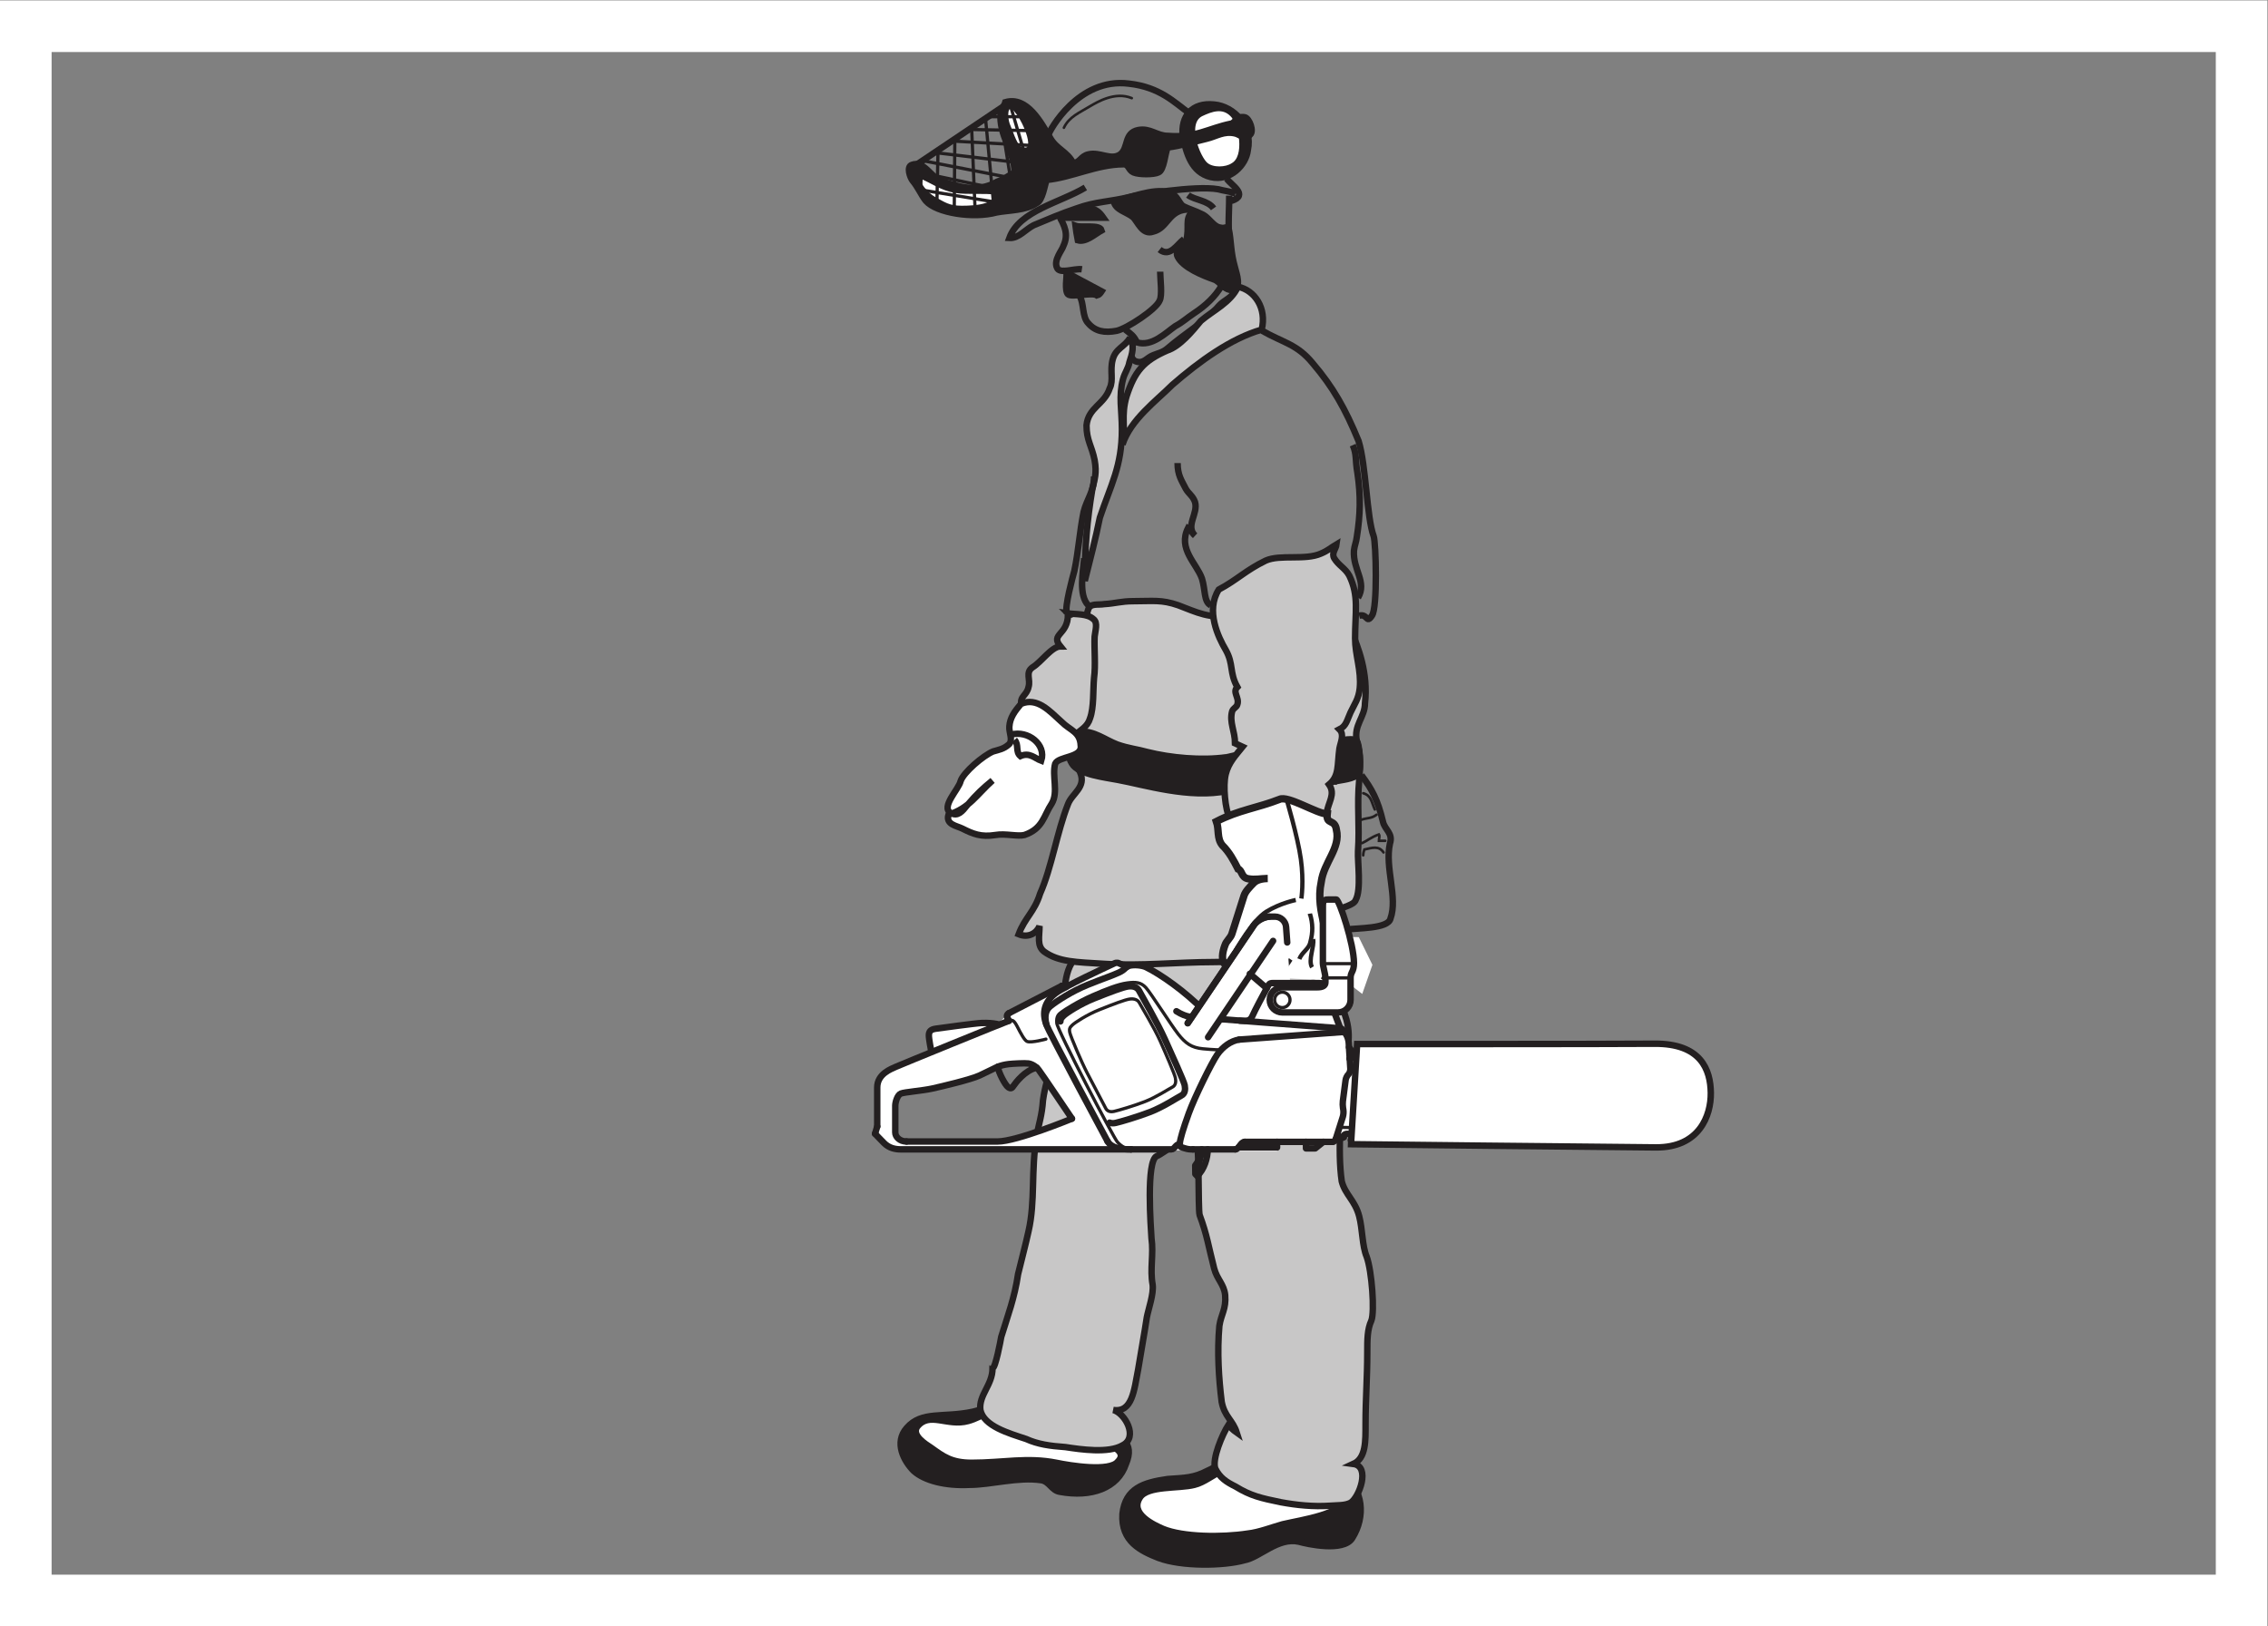<?xml version="1.0" encoding="UTF-8" standalone="no"?>
<svg
   xmlns:dc="http://purl.org/dc/elements/1.1/"
   xmlns:cc="http://creativecommons.org/ns#"
   xmlns:rdf="http://www.w3.org/1999/02/22-rdf-syntax-ns#"
   xmlns:svg="http://www.w3.org/2000/svg"
   xmlns="http://www.w3.org/2000/svg"
   viewBox="0 0 234.333 168"
   height="168"
   width="234.333"
   xml:space="preserve"
   id="svg2"
   version="1.1"><rect x="0" y="0" width="234.333" height="168" fill="#808080" stroke="none"/><defs
     id="defs6" /><g
     transform="matrix(1.333,0,0,-1.333,0,168)"
     id="g10"><g
       transform="scale(0.1)"
       id="g12"><path
         id="path14"
         style="fill:#231f20;fill-opacity:1;fill-rule:nonzero;stroke:none"
         d="m 811.594,155.488 c 15.73,-7.187 75.535,4.051 61.14,-29.668 -6.289,-18.89 -26.972,-26.082 -51.25,-21.582 -6.296,0.903 -8.093,8.082 -14.394,8.992 -17.988,2.7 -39.11,-3.601 -55.75,-3.601 -18.442,-0.899 -34.621,3.141 -43.164,10.793 -7.649,7.648 -15.293,22.027 -5.395,33.269 11.692,13.5 28.324,7.649 51.25,12.59 11.692,2.699 19.336,7.649 34.172,3.598 10.801,-2.688 14.395,-10.789 23.391,-14.391 v 0" /><path
         id="path16"
         style="fill:none;stroke:#231f20;stroke-width:5;stroke-linecap:butt;stroke-linejoin:miter;stroke-miterlimit:3.864;stroke-dasharray:none;stroke-opacity:1"
         d="m 811.594,155.488 c 15.73,-7.187 75.535,4.051 61.14,-29.668 -6.289,-18.89 -26.972,-26.082 -51.25,-21.582 -6.296,0.903 -8.093,8.082 -14.394,8.992 -17.988,2.7 -39.11,-3.601 -55.75,-3.601 -18.442,-0.899 -34.621,3.141 -43.164,10.793 -7.649,7.648 -15.293,22.027 -5.395,33.269 11.692,13.5 28.324,7.649 51.25,12.59 11.692,2.699 19.336,7.649 34.172,3.598 10.801,-2.688 14.395,-10.789 23.391,-14.391 z" /><path
         id="path18"
         style="fill:#ffffff;fill-opacity:1;fill-rule:nonzero;stroke:none"
         d="m 814.285,154.59 c 12.59,-3.59 23.828,-6.289 35.07,-9.879 6.75,-2.711 26.075,-8.102 17.09,-17.09 -6.289,-8.101 -36.875,-3.16 -47.656,-0.902 -22.488,4.492 -41.367,0 -65.652,0 -15.735,0 -22.032,4.941 -31.477,11.691 -4.043,2.692 -15.281,9.442 -10.793,16.18 9.446,12.148 23.379,0 39.571,4.5 11.691,3.148 18.886,11.691 35.968,9 12.149,-2.711 17.09,-10.801 27.879,-13.5 v 0" /><path
         id="path20"
         style="fill:none;stroke:#231f20;stroke-width:5;stroke-linecap:butt;stroke-linejoin:miter;stroke-miterlimit:3.864;stroke-dasharray:none;stroke-opacity:1"
         d="m 814.285,154.59 c 12.59,-3.59 23.828,-6.289 35.07,-9.879 6.75,-2.711 26.075,-8.102 17.09,-17.09 -6.289,-8.101 -36.875,-3.16 -47.656,-0.902 -22.488,4.492 -41.367,0 -65.652,0 -15.735,0 -22.032,4.941 -31.477,11.691 -4.043,2.692 -15.281,9.442 -10.793,16.18 9.446,12.148 23.379,0 39.571,4.5 11.691,3.148 18.886,11.691 35.968,9 12.149,-2.711 17.09,-10.801 27.879,-13.5 z" /><path
         id="path22"
         style="fill:#231f20;fill-opacity:1;fill-rule:nonzero;stroke:none"
         d="m 1041.8,116.828 c 14.39,-10.789 17.09,-31.476 6.3,-48.566 -6.75,-10.793 -35.07,-4.492 -41.37,-2.691 -16.183,3.59 -30.128,-12.141 -42.257,-14.391 -16.192,-4.5 -48.575,-4.949 -66.551,1.801 -13.488,5.391 -29.231,12.59 -27.883,34.168 2.246,19.782 16.191,24.282 35.078,26.973 13.488,0.91 20.235,0.91 30.567,6.301 8.546,3.598 16.191,10.789 26.086,13.488 19.335,5.852 27.429,-1.801 42.26,-7.191 8.55,-2.699 30.13,-4.047 37.77,-9.891 v 0" /><path
         id="path24"
         style="fill:none;stroke:#231f20;stroke-width:5;stroke-linecap:butt;stroke-linejoin:miter;stroke-miterlimit:3.864;stroke-dasharray:none;stroke-opacity:1"
         d="m 1041.8,116.828 c 14.39,-10.789 17.09,-31.476 6.3,-48.566 -6.75,-10.793 -35.07,-4.492 -41.37,-2.691 -16.183,3.59 -30.128,-12.141 -42.257,-14.391 -16.192,-4.5 -48.575,-4.949 -66.551,1.801 -13.488,5.391 -29.231,12.59 -27.883,34.168 2.246,19.782 16.191,24.282 35.078,26.973 13.488,0.91 20.235,0.91 30.567,6.301 8.546,3.598 16.191,10.789 26.086,13.488 19.335,5.852 27.429,-1.801 42.26,-7.191 8.55,-2.699 30.13,-4.047 37.77,-9.891 z" /><path
         id="path26"
         style="fill:#ffffff;fill-opacity:1;fill-rule:nonzero;stroke:none"
         d="m 993.242,116.828 c 11.238,-4.058 18.888,-5.848 32.378,-7.199 4.95,-0.899 22.92,-1.348 19.78,-9 -4.5,-13.93 -35.97,-17.969 -51.259,-21.578 -8.094,-2.242 -18.438,-6.301 -26.973,-7.18 -20.234,-3.16 -50.371,-2.711 -65.652,3.59 -7.2,3.141 -26.086,11.688 -17.981,24.277 5.84,9.442 30.117,6.742 42.266,9.891 7.637,1.801 14.836,8.09 21.582,10.793 17.976,6.297 29.668,2.699 45.859,-3.594 v 0" /><path
         id="path28"
         style="fill:none;stroke:#231f20;stroke-width:5;stroke-linecap:butt;stroke-linejoin:miter;stroke-miterlimit:3.864;stroke-dasharray:none;stroke-opacity:1"
         d="m 993.242,116.828 c 11.238,-4.058 18.888,-5.848 32.378,-7.199 4.95,-0.899 22.92,-1.348 19.78,-9 -4.5,-13.93 -35.97,-17.969 -51.259,-21.578 -8.094,-2.242 -18.438,-6.301 -26.973,-7.18 -20.234,-3.16 -50.371,-2.711 -65.652,3.59 -7.2,3.141 -26.086,11.688 -17.981,24.277 5.84,9.442 30.117,6.742 42.266,9.891 7.637,1.801 14.836,8.09 21.582,10.793 17.976,6.297 29.668,2.699 45.859,-3.594 z" /><path
         id="path30"
         style="fill:#c8c7c7;fill-opacity:1;fill-rule:nonzero;stroke:none"
         d="m 1021.11,502.156 c -4.94,4.953 -11.23,9.895 -16.63,15.293 -7.195,5.844 -6.746,14.387 -17.976,17.531 -18.887,3.594 -42.274,0 -59.805,-1.796 -24.726,-2.246 -39.121,2.695 -63.847,2.695 -20.684,-2.695 -26.082,-9.434 -33.731,-24.727 -6.289,-13.945 -3.144,-34.172 -6.738,-49.011 -3.145,-21.582 -10.789,-32.375 -13.945,-54.407 -0.899,-12.589 -3.145,-17.531 -4.942,-27.871 -4.492,-26.98 -0.898,-50.359 -6.289,-73.742 -2.258,-10.34 -5.398,-22.027 -8.105,-33.269 -2.696,-18.442 -8.086,-32.383 -13.039,-48.563 -0.45,-2.699 -4.493,-24.277 -6.739,-24.277 0,-13.051 -10.789,-20.684 -9.441,-32.371 2.695,-12.602 22.031,-17.993 35.515,-22.493 8.997,-4.046 17.993,-5.386 30.579,-6.289 11.691,-1.8 33.269,-4.949 44.062,1.352 12.598,6.289 1.797,25.168 -7.187,27.43 14.836,-2.262 16.179,15.281 19.336,31.468 1.796,11.243 4.941,28.321 6.738,40.461 1.347,6.75 5.39,17.989 4.492,25.188 -2.246,12.137 0.898,23.379 -0.898,35.965 -0.45,7.644 -4.407,60.105 4.14,63.703 4.942,1.797 26.445,19.168 30.039,16.922 3.145,-1.797 1.797,-58.594 3.145,-62.637 5.84,-15.742 6.738,-23.828 11.242,-41.367 2.242,-8.543 7.644,-12.141 8.543,-20.684 0.898,-10.789 -3.145,-14.832 -4.492,-23.832 -1.809,-20.226 -0.449,-40.918 1.797,-58.898 2.246,-11.692 8.535,-13.942 11.679,-23.828 -3.144,2.238 -4.492,3.589 -6.289,6.296 -4.941,-7.648 -13.047,-26.988 -10.344,-34.179 3.606,-7.188 8.547,-10.348 15.735,-13.938 11.699,-7.199 19.785,-8.992 35.078,-12.14 12.137,-2.242 25.177,-3.59 38.227,-2.699 5.84,0.457 11.23,0 15.73,2.25 6.75,4.047 15.73,28.329 2.24,30.129 9.9,4.489 9.45,17.981 9.45,31.02 0,19.332 1.35,35.519 1.35,55.762 0,9.437 0,17.539 3.14,24.269 2.7,6.75 0.45,38.227 -3.59,49.469 -3.6,8.543 -3.15,21.133 -5.84,31.473 -3.16,12.136 -10.8,16.628 -13.5,26.972 -3.59,24.735 0,58.008 1.8,84.531 0.9,14.844 6.3,24.289 1.79,40.918 -4.49,15.743 -10.78,27.434 -22.93,32.825 -4.94,2.703 0.45,-0.903 0.45,-0.903 v 0" /><path
         id="path32"
         style="fill:none;stroke:#231f20;stroke-width:5;stroke-linecap:butt;stroke-linejoin:miter;stroke-miterlimit:3.864;stroke-dasharray:none;stroke-opacity:1"
         d="m 1021.11,502.156 c -4.94,4.953 -11.23,9.895 -16.63,15.293 -7.195,5.844 -6.746,14.387 -17.976,17.531 -18.887,3.594 -42.274,0 -59.805,-1.796 -24.726,-2.246 -39.121,2.695 -63.847,2.695 -20.684,-2.695 -26.082,-9.434 -33.731,-24.727 -6.289,-13.945 -3.144,-34.172 -6.738,-49.011 -3.145,-21.582 -10.789,-32.375 -13.945,-54.407 -0.899,-12.589 -3.145,-17.531 -4.942,-27.871 -4.492,-26.98 -0.898,-50.359 -6.289,-73.742 -2.258,-10.34 -5.398,-22.027 -8.105,-33.269 -2.696,-18.442 -8.086,-32.383 -13.039,-48.563 -0.45,-2.699 -4.493,-24.277 -6.739,-24.277 0,-13.051 -10.789,-20.684 -9.441,-32.371 2.695,-12.602 22.031,-17.993 35.515,-22.493 8.997,-4.046 17.993,-5.386 30.579,-6.289 11.691,-1.8 33.269,-4.949 44.062,1.352 12.598,6.289 1.797,25.168 -7.187,27.43 14.836,-2.262 16.179,15.281 19.336,31.468 1.796,11.243 4.941,28.321 6.738,40.461 1.347,6.75 5.39,17.989 4.492,25.188 -2.246,12.137 0.898,23.379 -0.898,35.965 -0.45,7.644 -4.407,60.105 4.14,63.703 4.942,1.797 26.445,19.168 30.039,16.922 3.145,-1.797 1.797,-58.594 3.145,-62.637 5.84,-15.742 6.738,-23.828 11.242,-41.367 2.242,-8.543 7.644,-12.141 8.543,-20.684 0.898,-10.789 -3.145,-14.832 -4.492,-23.832 -1.809,-20.226 -0.449,-40.918 1.797,-58.898 2.246,-11.692 8.535,-13.942 11.679,-23.828 -3.144,2.238 -4.492,3.589 -6.289,6.296 -4.941,-7.648 -13.047,-26.988 -10.344,-34.179 3.606,-7.188 8.547,-10.348 15.735,-13.938 11.699,-7.199 19.785,-8.992 35.078,-12.14 12.137,-2.242 25.177,-3.59 38.227,-2.699 5.84,0.457 11.23,0 15.73,2.25 6.75,4.047 15.73,28.329 2.24,30.129 9.9,4.489 9.45,17.981 9.45,31.02 0,19.332 1.35,35.519 1.35,55.762 0,9.437 0,17.539 3.14,24.269 2.7,6.75 0.45,38.227 -3.59,49.469 -3.6,8.543 -3.15,21.133 -5.84,31.473 -3.16,12.136 -10.8,16.628 -13.5,26.972 -3.59,24.735 0,58.008 1.8,84.531 0.9,14.844 6.3,24.289 1.79,40.918 -4.49,15.743 -10.78,27.434 -22.93,32.825 -4.94,2.703 0.45,-0.903 0.45,-0.903 z" /><path
         id="path34"
         style="fill:none;stroke:#231f20;stroke-width:5;stroke-linecap:butt;stroke-linejoin:miter;stroke-miterlimit:3.864;stroke-dasharray:none;stroke-opacity:1"
         d="m 940.637,1098.83 c -4.504,6.29 -14.387,6.29 -19.785,10.33 m -13.938,1.81 c 5.391,-11.24 13.938,-11.24 24.727,-16.64 7.199,-3.15 10.339,-14.39 20.683,-9.44 0,9.44 0.449,14.84 0.449,23.83 m -140.285,46.76 c 0.903,3.6 23.379,44.97 62.5,40.02 24.282,-2.7 35.52,-14.84 46.313,-22.48 m -80.031,-58 c -19.336,-11.7 -51.258,-17.99 -58.907,-39.13 7.2,-0.44 12.586,6.75 18.887,9.9 10.793,4.49 21.133,8.99 33.27,13.04 14.835,5.39 25.175,4.94 41.82,8.99 5.398,1.34 49.91,8.99 67.89,5.84 4.95,-1.35 7.645,-1.35 13.485,-3.15 m -3.145,-5.84 c 13.946,4.49 -0.898,12.59 -3.593,17.09" /><path
         id="path36"
         style="fill:#231f20;fill-opacity:1;fill-rule:nonzero;stroke:none"
         d="m 952.324,1083.54 c 2.246,-11.24 1.348,-17.98 4.942,-30.58 1.347,-5.39 5.402,-16.18 -2.246,-17.08 -4.942,-1.35 -9.883,6.29 -13.489,7.64 -8.992,3.15 -24.734,9.44 -28.777,17.99 -2.695,5.39 5.851,7.19 6.75,12.59 2.691,10.34 -1.359,16.18 4.5,22.03 10.332,-3.6 14.836,-14.39 28.32,-12.59 v 0" /><path
         id="path38"
         style="fill:none;stroke:#231f20;stroke-width:5;stroke-linecap:butt;stroke-linejoin:miter;stroke-miterlimit:3.864;stroke-dasharray:none;stroke-opacity:1"
         d="m 952.324,1083.54 c 2.246,-11.24 1.348,-17.98 4.942,-30.58 1.347,-5.39 5.402,-16.18 -2.246,-17.08 -4.942,-1.35 -9.883,6.29 -13.489,7.64 -8.992,3.15 -24.734,9.44 -28.777,17.99 -2.695,5.39 5.851,7.19 6.75,12.59 2.691,10.34 -1.359,16.18 4.5,22.03 10.332,-3.6 14.836,-14.39 28.32,-12.59 z" /><path
         id="path40"
         style="fill:#231f20;fill-opacity:1;fill-rule:nonzero;stroke:none"
         d="m 919.949,1097.93 c -14.383,-0.9 -14.832,-14.39 -26.082,-17.09 -8.535,-3.14 -12.129,8.1 -15.73,11.24 -4.953,4.05 -13.489,5.4 -14.836,12.14 12.129,2.7 30.566,10.34 41.816,7.2 8.985,-2.26 7.188,-8.55 14.832,-13.49 v 0" /><path
         id="path42"
         style="fill:none;stroke:#231f20;stroke-width:5;stroke-linecap:butt;stroke-linejoin:miter;stroke-miterlimit:3.864;stroke-dasharray:none;stroke-opacity:1"
         d="m 919.949,1097.93 c -14.383,-0.9 -14.832,-14.39 -26.082,-17.09 -8.535,-3.14 -12.129,8.1 -15.73,11.24 -4.953,4.05 -13.489,5.4 -14.836,12.14 12.129,2.7 30.566,10.34 41.816,7.2 8.985,-2.26 7.188,-8.55 14.832,-13.49 z" /><path
         id="path44"
         style="fill:#231f20;fill-opacity:1;fill-rule:nonzero;stroke:none"
         d="m 843.965,1098.83 c 5.39,-0.45 8.086,-2.7 11.238,-7.2 h -29.226 c 3.593,3.6 11.242,7.2 17.988,7.2 v 0" /><path
         id="path46"
         style="fill:none;stroke:#231f20;stroke-width:5;stroke-linecap:butt;stroke-linejoin:miter;stroke-miterlimit:3.864;stroke-dasharray:none;stroke-opacity:1"
         d="m 843.965,1098.83 c 5.39,-0.45 8.086,-2.7 11.238,-7.2 h -29.226 c 3.593,3.6 11.242,7.2 17.988,7.2 z" /><path
         id="path48"
         style="fill:#231f20;fill-opacity:1;fill-rule:nonzero;stroke:none"
         d="m 833.621,1085.34 c 4.953,-1.8 18.879,1.35 20.227,-3.6 -4.942,-2.7 -12.129,-9.44 -18.426,-7.64 -0.902,4.49 -1.352,7.64 -1.801,11.24 v 0" /><path
         id="path50"
         style="fill:none;stroke:#231f20;stroke-width:5;stroke-linecap:butt;stroke-linejoin:miter;stroke-miterlimit:3.864;stroke-dasharray:none;stroke-opacity:1"
         d="m 833.621,1085.34 c 4.953,-1.8 18.879,1.35 20.227,-3.6 -4.942,-2.7 -12.129,-9.44 -18.426,-7.64 -0.902,4.49 -1.352,7.64 -1.801,11.24 z" /><path
         id="path52"
         style="fill:none;stroke:#231f20;stroke-width:5;stroke-linecap:butt;stroke-linejoin:miter;stroke-miterlimit:3.864;stroke-dasharray:none;stroke-opacity:1"
         d="m 821.484,1092.08 c 3.145,-6.29 7.188,-13.04 2.696,-22.48 -0.899,-3.15 -7.649,-10.79 -4.942,-16.64 1.797,-5.39 13.477,-0.45 19.336,-1.34" /><path
         id="path54"
         style="fill:#231f20;fill-opacity:1;fill-rule:nonzero;stroke:none"
         d="m 826.875,1048.92 c 0,-2.7 -1.797,-13.94 0.898,-16.64 2.696,-2.69 18.887,1.8 22.481,-0.9 1.797,0.45 2.707,1.8 3.594,3.15 l -26.973,14.39 v 0" /><path
         id="path56"
         style="fill:none;stroke:#231f20;stroke-width:5;stroke-linecap:butt;stroke-linejoin:miter;stroke-miterlimit:3.864;stroke-dasharray:none;stroke-opacity:1"
         d="m 826.875,1048.92 c 0,-2.7 -1.797,-13.94 0.898,-16.64 2.696,-2.69 18.887,1.8 22.481,-0.9 1.797,0.45 2.707,1.8 3.594,3.15 l -26.973,14.39 z" /><path
         id="path58"
         style="fill:none;stroke:#231f20;stroke-width:5;stroke-linecap:butt;stroke-linejoin:miter;stroke-miterlimit:3.864;stroke-dasharray:none;stroke-opacity:1"
         d="m 872.285,1004.86 c 4.5,-3.61 6.301,-4.5 9.004,-9.899 11.68,-3.598 22.481,7.649 29.668,12.589 5.84,3.15 8.992,6.3 14.395,9.89 8.984,5.85 16.628,13.04 21.582,21.59 3.144,-2.25 5.839,-2.7 9.882,-4.05 -0.449,-4.5 -8.535,-7.64 -11.679,-11.25 -11.25,-13.03 -26.532,-21.57 -40.02,-33.265 -3.601,-3.145 -6.75,-3.594 -11.25,-5.399 -4.941,-1.796 -7.187,-6.742 -13.027,-4.945 -4.949,1.356 -5.41,9.445 -2.254,13.942 m 20.23,72.837 c 8.098,-6.29 13.489,4.05 18.887,8.1 m -18.433,-25.19 c 0,-5.84 1.793,-18.43 -0.454,-22.47 -2.695,-6.75 -25.183,-21.59 -33.269,-23.39 -9.442,-1.79 -16.641,-0.44 -22.031,5.85 -4.942,4.95 -3.145,15.74 -6.746,21.13" /><path
         id="path60"
         style="fill:#c8c7c7;fill-opacity:1;fill-rule:nonzero;stroke:none"
         d="m 959.512,1038.13 c 13.047,-2.7 22.492,-16.64 18.437,-33.27 -23.828,-6.751 -48.554,-24.739 -69.238,-42.719 -12.59,-12.594 -32.371,-26.981 -38.672,-46.317 2.695,13.492 -1.348,22.031 3.145,37.321 6.296,19.335 13.046,27.425 31.484,35.523 9.883,3.148 19.785,15.282 26.074,22.932 9.446,8.09 23.379,14.38 28.77,26.53 v 0" /><path
         id="path62"
         style="fill:none;stroke:#231f20;stroke-width:5;stroke-linecap:butt;stroke-linejoin:miter;stroke-miterlimit:3.864;stroke-dasharray:none;stroke-opacity:1"
         d="m 959.512,1038.13 c 13.047,-2.7 22.492,-16.64 18.437,-33.27 -23.828,-6.751 -48.554,-24.739 -69.238,-42.719 -12.59,-12.594 -32.371,-26.981 -38.672,-46.317 2.695,13.492 -1.348,22.031 3.145,37.321 6.296,19.335 13.046,27.425 31.484,35.523 9.883,3.148 19.785,15.282 26.074,22.932 9.446,8.09 23.379,14.38 28.77,26.53 z" /><path
         id="path64"
         style="fill:#c8c7c7;fill-opacity:1;fill-rule:nonzero;stroke:none"
         d="m 875.891,998.559 c -4.055,-7.196 -11.243,-8.094 -13.489,-17.082 -2.246,-8.547 0.899,-15.747 -2.246,-22.039 -4.051,-12.586 -16.64,-14.833 -17.988,-28.774 0,-11.695 4.043,-15.738 6.289,-26.98 1.797,-10.34 0,-14.387 -1.797,-22.477 -4.043,-24.281 -5.84,-44.969 -5.84,-71.047 4.942,19.785 8.086,31.477 11.68,49.012 8.555,25.629 17.09,39.566 17.09,68.348 0,15.285 -2.695,25.625 0.898,39.117 1.348,4.945 4.043,8.09 4.942,13.035 2.258,6.746 4.05,12.594 0.461,18.887 v 0" /><path
         id="path66"
         style="fill:none;stroke:#231f20;stroke-width:5;stroke-linecap:butt;stroke-linejoin:miter;stroke-miterlimit:3.864;stroke-dasharray:none;stroke-opacity:1"
         d="m 875.891,998.559 c -4.055,-7.196 -11.243,-8.094 -13.489,-17.082 -2.246,-8.547 0.899,-15.747 -2.246,-22.039 -4.051,-12.586 -16.64,-14.833 -17.988,-28.774 0,-11.695 4.043,-15.738 6.289,-26.98 1.797,-10.34 0,-14.387 -1.797,-22.477 -4.043,-24.281 -5.84,-44.969 -5.84,-71.047 4.942,19.785 8.086,31.477 11.68,49.012 8.555,25.629 17.09,39.566 17.09,68.348 0,15.285 -2.695,25.625 0.898,39.117 1.348,4.945 4.043,8.09 4.942,13.035 2.258,6.746 4.05,12.594 0.461,18.887 z" /><path
         id="path68"
         style="fill:none;stroke:#231f20;stroke-width:5;stroke-linecap:butt;stroke-linejoin:miter;stroke-miterlimit:3.864;stroke-dasharray:none;stroke-opacity:1"
         d="m 848.008,891.098 c 0,-11.696 -5.391,-17.09 -8.086,-27.43 -3.152,-15.738 -4.055,-31.023 -7.207,-45.859 -1.348,-4.954 -7.637,-27.875 -5.84,-32.375 m 13.496,42.261 c -0.898,-10.336 -4.504,-28.773 3.145,-36.418 m 205.024,124.098 c 3.16,-7.191 1.8,-11.238 3.61,-21.582 2.69,-17.98 2.24,-32.371 -0.45,-49.457 -0.45,-4.047 -1.81,-6.746 -2.26,-10.797 -0.9,-14.832 10.35,-24.277 3.16,-36.414 m -114.209,-5.848 c -5.403,2.7 -4.055,12.141 -6.75,20.688 -4.043,11.687 -18.887,22.93 -10.789,39.113 2.703,-1.348 2.703,-3.598 5.398,-5.844 -7.645,7.641 2.695,17.086 0,26.079 -1.797,4.941 -4.949,6.289 -7.195,10.335 -3.157,6.301 -6.301,10.348 -6.301,19.793" /><path
         id="path70"
         style="fill:#c8c7c7;fill-opacity:1;fill-rule:nonzero;stroke:none"
         d="m 1018.87,796.227 c 14.84,-4.047 22.93,-13.493 28.33,-24.735 5.4,-12.137 13.48,-32.82 10.79,-56.199 0,-10.789 -9,-17.09 -6.29,-29.23 3.14,-11.239 2.69,-17.989 1.8,-30.575 -1.8,-18.879 0.45,-35.066 -0.9,-54.863 -0.45,-8.086 2.69,-29.668 -1.8,-37.766 -1.36,-4.05 -10.35,-5.398 -13.05,-7.644 -3.14,-2.246 -3.14,-8.098 -7.18,-7.649 0.89,-0.894 1.34,-1.796 1.79,-3.14 -7.64,-9.446 4.5,-33.274 -8.09,-40.473 -5.85,-3.594 -18.89,5.852 -22.48,7.199 -6.302,1.348 -10.794,2.246 -16.192,3.594 -15.735,2.258 -28.782,0 -45.41,0 -26.985,0 -55.754,-3.144 -84.536,-1.348 -21.582,1.348 -35.066,1.348 -46.316,9.446 -5.84,4.492 -3.594,11.687 -3.594,19.785 -2.246,-5.402 -8.535,-9.445 -16.179,-6.301 4.941,13.047 12.136,17.09 16.628,31.477 8.997,20.23 13.047,47.664 21.582,69.258 3.145,8.535 14.395,13.027 9.446,24.722 -1.352,3.598 -5.852,4.945 -6.75,8.535 -2.696,8.547 2.246,12.153 5.398,20.239 4.953,10.347 2.707,18.882 4.504,31.929 1.797,14.836 4.492,23.379 4.492,39.563 0,9.441 -4.941,15.73 -1.347,26.078 1.797,4.945 7.187,3.148 12.589,4.051 8.094,0.449 13.036,2.246 22.032,2.246 15.73,0 22.031,1.344 35.066,-3.149 14.395,-5.394 23.828,-10.793 43.613,-8.093 9.454,0.902 13.497,5.394 19.786,7.64 14.843,5.852 26.088,5.852 42.268,5.852 0,0 -0.45,-0.449 0,-0.449 v 0" /><path
         id="path72"
         style="fill:none;stroke:#231f20;stroke-width:5;stroke-linecap:butt;stroke-linejoin:miter;stroke-miterlimit:3.864;stroke-dasharray:none;stroke-opacity:1"
         d="m 1018.87,796.227 c 14.84,-4.047 22.93,-13.493 28.33,-24.735 5.4,-12.137 13.48,-32.82 10.79,-56.199 0,-10.789 -9,-17.09 -6.29,-29.23 3.14,-11.239 2.69,-17.989 1.8,-30.575 -1.8,-18.879 0.45,-35.066 -0.9,-54.863 -0.45,-8.086 2.69,-29.668 -1.8,-37.766 -1.36,-4.05 -10.35,-5.398 -13.05,-7.644 -3.14,-2.246 -3.14,-8.098 -7.18,-7.649 0.89,-0.894 1.34,-1.796 1.79,-3.14 -7.64,-9.446 4.5,-33.274 -8.09,-40.473 -5.85,-3.594 -18.89,5.852 -22.48,7.199 -6.302,1.348 -10.794,2.246 -16.192,3.594 -15.735,2.258 -28.782,0 -45.41,0 -26.985,0 -55.754,-3.144 -84.536,-1.348 -21.582,1.348 -35.066,1.348 -46.316,9.446 -5.84,4.492 -3.594,11.687 -3.594,19.785 -2.246,-5.402 -8.535,-9.445 -16.179,-6.301 4.941,13.047 12.136,17.09 16.628,31.477 8.997,20.23 13.047,47.664 21.582,69.258 3.145,8.535 14.395,13.027 9.446,24.722 -1.352,3.598 -5.852,4.945 -6.75,8.535 -2.696,8.547 2.246,12.153 5.398,20.239 4.953,10.347 2.707,18.882 4.504,31.929 1.797,14.836 4.492,23.379 4.492,39.563 0,9.441 -4.941,15.73 -1.347,26.078 1.797,4.945 7.187,3.148 12.589,4.051 8.094,0.449 13.036,2.246 22.032,2.246 15.73,0 22.031,1.344 35.066,-3.149 14.395,-5.394 23.828,-10.793 43.613,-8.093 9.454,0.902 13.497,5.394 19.786,7.64 14.843,5.852 26.088,5.852 42.268,5.852 0,0 -0.45,-0.449 0,-0.449 z" /><path
         id="path74"
         style="fill:#231f20;fill-opacity:1;fill-rule:nonzero;stroke:none"
         d="m 950.527,673.469 c 4.043,0.457 8.543,3.152 11.692,0 6.297,-6.289 -2.258,-25.176 -10.793,-26.074 -29.231,-6.29 -65.196,4.949 -84.981,8.543 -8.996,1.796 -30.578,4.05 -35.527,12.585 -7.188,10.801 5.398,18.442 6.301,24.731 10.789,0.894 19.336,-6.289 28.777,-9.887 8.992,-3.14 15.293,-3.594 23.379,-5.847 17.988,-4.5 41.816,-6.75 61.152,-4.051 v 0" /><path
         id="path76"
         style="fill:none;stroke:#231f20;stroke-width:5;stroke-linecap:butt;stroke-linejoin:miter;stroke-miterlimit:3.864;stroke-dasharray:none;stroke-opacity:1"
         d="m 950.527,673.469 c 4.043,0.457 8.543,3.152 11.692,0 6.297,-6.289 -2.258,-25.176 -10.793,-26.074 -29.231,-6.29 -65.196,4.949 -84.981,8.543 -8.996,1.796 -30.578,4.05 -35.527,12.585 -7.188,10.801 5.398,18.442 6.301,24.731 10.789,0.894 19.336,-6.289 28.777,-9.887 8.992,-3.14 15.293,-3.594 23.379,-5.847 17.988,-4.5 41.816,-6.75 61.152,-4.051 z" /><path
         id="path78"
         style="fill:#c8c7c7;fill-opacity:1;fill-rule:nonzero;stroke:none"
         d="m 827.773,784.98 c 6.297,-0.894 14.844,0 19.786,-4.496 3.593,-2.703 1.347,-8.992 0.898,-13.48 -0.449,-8.996 0.898,-22.484 -0.449,-31.938 -0.899,-9.878 0,-22.925 -3.145,-31.461 -1.797,-6.3 -7.195,-8.996 -10.793,-12.152 -2.703,-3.14 -2.703,-8.98 -6.746,-10.332 -5.39,-2.254 7.649,2.695 2.696,4.942 -11.231,5.839 -10.782,13.949 -21.133,23.832 -4.942,5.398 -10.332,3.14 -17.078,4.043 -1.797,6.753 4.05,7.207 5.398,13.945 1.797,5.84 -2.703,11.238 3.145,15.293 6.738,4.043 14.836,16.179 21.582,16.179 -8.094,9.895 5.839,8.543 5.839,24.731 5.848,-0.453 0,0.894 0,0.894 v 0" /><path
         id="path80"
         style="fill:none;stroke:#231f20;stroke-width:5;stroke-linecap:butt;stroke-linejoin:miter;stroke-miterlimit:3.864;stroke-dasharray:none;stroke-opacity:1"
         d="m 827.773,784.98 c 6.297,-0.894 14.844,0 19.786,-4.496 3.593,-2.703 1.347,-8.992 0.898,-13.48 -0.449,-8.996 0.898,-22.484 -0.449,-31.938 -0.899,-9.878 0,-22.925 -3.145,-31.461 -1.797,-6.3 -7.195,-8.996 -10.793,-12.152 -2.703,-3.14 -2.703,-8.98 -6.746,-10.332 -5.39,-2.254 7.649,2.695 2.696,4.942 -11.231,5.839 -10.782,13.949 -21.133,23.832 -4.942,5.398 -10.332,3.14 -17.078,4.043 -1.797,6.753 4.05,7.207 5.398,13.945 1.797,5.84 -2.703,11.238 3.145,15.293 6.738,4.043 14.836,16.179 21.582,16.179 -8.094,9.895 5.839,8.543 5.839,24.731 5.848,-0.453 0,0.894 0,0.894 z" /><path
         id="path82"
         style="fill:#231f20;fill-opacity:1;fill-rule:nonzero;stroke:none"
         d="m 1033.71,654.59 c 5.84,1.348 16.18,1.797 19.34,6.301 2.24,3.14 0.9,23.828 -1.8,25.625 -4.05,2.246 -16.19,0 -19.79,-4.496 -5.4,-6.297 -3.59,-21.129 0.9,-27.879 0.45,0 0.9,0.449 1.35,0.449 v 0" /><path
         id="path84"
         style="fill:none;stroke:#231f20;stroke-width:5;stroke-linecap:butt;stroke-linejoin:miter;stroke-miterlimit:3.864;stroke-dasharray:none;stroke-opacity:1"
         d="m 1033.71,654.59 c 5.84,1.348 16.18,1.797 19.34,6.301 2.24,3.14 0.9,23.828 -1.8,25.625 -4.05,2.246 -16.19,0 -19.79,-4.496 -5.4,-6.297 -3.59,-21.129 0.9,-27.879 0.45,0 0.9,0.449 1.35,0.449 z" /><path
         id="path86"
         style="fill:none;stroke:#231f20;stroke-width:5;stroke-linecap:butt;stroke-linejoin:miter;stroke-miterlimit:3.864;stroke-dasharray:none;stroke-opacity:1"
         d="m 1055.29,659.543 c 8.09,-10.805 12.59,-18.891 16.64,-35.98 1.35,-6.297 8.09,-8.993 5.39,-17.086 -4.04,-18.442 6.29,-41.821 0.45,-58 -1.79,-8.094 -25.62,-7.2 -34.18,-8.555" /><path
         id="path88"
         style="fill:none;stroke:#231f20;stroke-width:2.005;stroke-linecap:round;stroke-linejoin:miter;stroke-miterlimit:3.864;stroke-dasharray:none;stroke-opacity:1"
         d="m 1026.96,506.66 1.8,37.317 -8.1,7.195 m 35.98,46.308 c 0,1.797 0.45,3.145 0.9,4.493 5.84,1.347 11.24,3.156 14.84,-2.246 m -16.64,7.199 c 4.05,1.797 6.74,4.492 13.04,6.746 0.9,-1.359 0,-3.152 0,-4.949 h 4.95 m -8.1,24.285 c -2.7,5.847 -2.7,10.793 -8.99,12.59 m -1.8,-20.688 c 4.95,1.801 8.09,0.903 12.14,4.043" /><path
         id="path90"
         style="fill:#231f20;fill-opacity:1;fill-rule:nonzero;stroke:none"
         d="m 916.797,1154.58 c -1.797,15.74 7.207,26.53 24.289,24.73 15.281,-1.35 30.125,-16.63 26.082,-35.52 -1.348,-11.24 -13.496,-24.28 -28.777,-20.68 -14.836,3.59 -18.887,18.43 -21.594,31.47 v 0" /><path
         id="path92"
         style="fill:none;stroke:#231f20;stroke-width:5;stroke-linecap:butt;stroke-linejoin:miter;stroke-miterlimit:3.864;stroke-dasharray:none;stroke-opacity:1"
         d="m 916.797,1154.58 c -1.797,15.74 7.207,26.53 24.289,24.73 15.281,-1.35 30.125,-16.63 26.082,-35.52 -1.348,-11.24 -13.496,-24.28 -28.777,-20.68 -14.836,3.59 -18.887,18.43 -21.594,31.47 z" /><path
         id="path94"
         style="fill:#ffffff;fill-opacity:1;fill-rule:nonzero;stroke:none"
         d="m 930.742,1172.56 c 7.649,3.6 17.09,7.2 24.727,-0.45 7.199,-6.74 12.597,-33.72 0.449,-40.46 -5.391,-3.6 -16.184,-4.05 -21.582,0.45 -6.289,4.95 -17.988,33.27 -3.594,40.46 v 0" /><path
         id="path96"
         style="fill:none;stroke:#231f20;stroke-width:5;stroke-linecap:butt;stroke-linejoin:miter;stroke-miterlimit:3.864;stroke-dasharray:none;stroke-opacity:1"
         d="m 930.742,1172.56 c 7.649,3.6 17.09,7.2 24.727,-0.45 7.199,-6.74 12.597,-33.72 0.449,-40.46 -5.391,-3.6 -16.184,-4.05 -21.582,0.45 -6.289,4.95 -17.988,33.27 -3.594,40.46 z" /><path
         id="path98"
         style="fill:none;stroke:#231f20;stroke-width:2.005;stroke-linecap:round;stroke-linejoin:miter;stroke-miterlimit:3.864;stroke-dasharray:none;stroke-opacity:1"
         d="m 877.234,1184.26 c -13.035,5.39 -26.98,-3.15 -32.371,-6.3 -8.093,-4.94 -16.191,-8.09 -20.234,-16.64" /><path
         id="path100"
         style="fill:none;stroke:#231f20;stroke-width:5;stroke-linecap:butt;stroke-linejoin:miter;stroke-miterlimit:3.864;stroke-dasharray:none;stroke-opacity:1"
         d="m 1053.5,783.184 c 6.73,1.796 5.39,-6.746 9.88,0 4.5,5.843 3.14,56.656 1.35,61.601 -5.39,14.387 -5.84,54.856 -11.68,73.738 -10.35,25.176 -19.79,41.813 -35.53,60.25 -12.14,14.84 -22.481,15.739 -39.122,25.177" /><path
         id="path102"
         style="fill:#ffffff;fill-opacity:1;fill-rule:nonzero;stroke:none"
         d="m 791.355,714.836 c -4.949,-5.844 -8.542,-10.781 -8.992,-17.531 -0.449,-4.5 3.145,-10.789 -0.449,-13.938 -4.043,-3.594 -7.644,-4.043 -12.141,-5.387 -7.644,-3.156 -22.925,-16.195 -25.183,-22.941 -1.348,-6.301 -15.735,-20.234 -7.637,-24.734 5.391,-3.149 8.992,1.343 12.59,5.847 8.094,9.446 12.137,13.036 19.781,19.336 -12.136,-10.793 -17.984,-21.582 -34.168,-26.535 -2.258,-7.637 6.289,-8.531 10.789,-10.777 8.086,-4.055 14.387,-6.758 25.625,-4.953 7.649,1.347 17.082,-1.36 22.485,0 14.383,4.953 14.832,14.836 21.133,24.289 5.398,8.98 0,21.582 2.703,31.011 2.695,5.852 21.125,4.497 19.777,13.95 -0.449,10.781 -8.098,11.675 -14.836,18.433 -9.441,8.535 -18.887,19.328 -31.477,13.93 v 0" /><path
         id="path104"
         style="fill:none;stroke:#231f20;stroke-width:5;stroke-linecap:butt;stroke-linejoin:miter;stroke-miterlimit:3.864;stroke-dasharray:none;stroke-opacity:1"
         d="m 791.355,714.836 c -4.949,-5.844 -8.542,-10.781 -8.992,-17.531 -0.449,-4.5 3.145,-10.789 -0.449,-13.938 -4.043,-3.594 -7.644,-4.043 -12.141,-5.387 -7.644,-3.156 -22.925,-16.195 -25.183,-22.941 -1.348,-6.301 -15.735,-20.234 -7.637,-24.734 5.391,-3.149 8.992,1.343 12.59,5.847 8.094,9.446 12.137,13.036 19.781,19.336 -12.136,-10.793 -17.984,-21.582 -34.168,-26.535 -2.258,-7.637 6.289,-8.531 10.789,-10.777 8.086,-4.055 14.387,-6.758 25.625,-4.953 7.649,1.347 17.082,-1.36 22.485,0 14.383,4.953 14.832,14.836 21.133,24.289 5.398,8.98 0,21.582 2.703,31.011 2.695,5.852 21.125,4.497 19.777,13.95 -0.449,10.781 -8.098,11.675 -14.836,18.433 -9.441,8.535 -18.887,19.328 -31.477,13.93 z" /><path
         id="path106"
         style="fill:none;stroke:#231f20;stroke-width:5;stroke-linecap:butt;stroke-linejoin:miter;stroke-miterlimit:3.864;stroke-dasharray:none;stroke-opacity:1"
         d="m 786.406,686.965 c 3.606,-4.043 0.449,-8.985 4.5,-12.59 7.199,3.145 11.242,-1.797 16.184,-3.605 4.043,12.597 -10.332,23.839 -23.379,20.238" /><path
         id="path108"
         style="fill:#231f20;fill-opacity:1;fill-rule:nonzero;stroke:none"
         d="m 957.715,1156.83 c 3.152,-0.9 7.644,-4.95 11.25,-0.9 3.144,2.7 -0.449,12.59 -4.055,13.49 -6.297,1.35 -7.644,-4.5 -10.789,-4.95 -17.539,-3.59 -27.422,-11.24 -49.004,-9.44 -8.554,0 -13.496,6.29 -22.929,4.5 -11.25,-2.26 -7.2,-13.94 -13.946,-18.89 -7.187,-4.94 -15.742,2.25 -24.726,0 -5.848,-1.35 -6.297,-6.29 -11.7,-6.75 -4.492,9 -13.027,10.8 -17.976,19.79 -6.75,11.24 -17.539,32.37 -34.621,27.43 -0.906,-3.15 -2.703,-4.5 -3.606,-7.64 -1.797,-18.44 10.793,-30.58 10.793,-46.77 -4.492,-2.25 -7.187,-4.94 -13.484,-7.19 -15.734,-9 -30.578,-3.6 -43.164,0.45 -8.098,2.7 -13.488,16.19 -22.934,12.59 -4.5,-1.35 -1.344,-9.89 0.449,-12.14 4.497,-5.39 6.75,-11.25 10.344,-15.74 8.098,-9.44 36.863,-13.94 54.856,-8.99 9.441,1.8 22.476,1.35 31.023,7.19 4.492,1.8 6.289,13.94 7.637,17.99 19.336,1.8 39.121,12.14 59.805,12.14 4.05,0 3.593,-4.5 7.648,-6.3 4.051,-1.79 15.73,-1.79 19.336,0 4.5,1.8 4.949,14.84 7.195,19.34 10.332,1.35 18.887,4.04 30.117,6.74 7.649,1.8 13.496,6.3 22.481,4.05 v 0" /><path
         id="path110"
         style="fill:none;stroke:#231f20;stroke-width:5;stroke-linecap:butt;stroke-linejoin:miter;stroke-miterlimit:3.864;stroke-dasharray:none;stroke-opacity:1"
         d="m 957.715,1156.83 c 3.152,-0.9 7.644,-4.95 11.25,-0.9 3.144,2.7 -0.449,12.59 -4.055,13.49 -6.297,1.35 -7.644,-4.5 -10.789,-4.95 -17.539,-3.59 -27.422,-11.24 -49.004,-9.44 -8.554,0 -13.496,6.29 -22.929,4.5 -11.25,-2.26 -7.2,-13.94 -13.946,-18.89 -7.187,-4.94 -15.742,2.25 -24.726,0 -5.848,-1.35 -6.297,-6.29 -11.7,-6.75 -4.492,9 -13.027,10.8 -17.976,19.79 -6.75,11.24 -17.539,32.37 -34.621,27.43 -0.906,-3.15 -2.703,-4.5 -3.606,-7.64 -1.797,-18.44 10.793,-30.58 10.793,-46.77 -4.492,-2.25 -7.187,-4.94 -13.484,-7.19 -15.734,-9 -30.578,-3.6 -43.164,0.45 -8.098,2.7 -13.488,16.19 -22.934,12.59 -4.5,-1.35 -1.344,-9.89 0.449,-12.14 4.497,-5.39 6.75,-11.25 10.344,-15.74 8.098,-9.44 36.863,-13.94 54.856,-8.99 9.441,1.8 22.476,1.35 31.023,7.19 4.492,1.8 6.289,13.94 7.637,17.99 19.336,1.8 39.121,12.14 59.805,12.14 4.05,0 3.593,-4.5 7.648,-6.3 4.051,-1.79 15.73,-1.79 19.336,0 4.5,1.8 4.949,14.84 7.195,19.34 10.332,1.35 18.887,4.04 30.117,6.74 7.649,1.8 13.496,6.3 22.481,4.05 z" /><path
         id="path112"
         style="fill:#c8c7c7;fill-opacity:1;fill-rule:nonzero;stroke:none"
         d="m 963.113,612.313 c -4.5,4.503 -6.297,7.66 -9.89,13.5 -3.594,7.195 -5.391,25.625 -3.145,34.625 2.246,8.988 7.637,14.386 13.035,21.132 l -5.847,2.7 c 0,9.429 -4.493,16.179 -2.246,24.722 0.898,2.696 3.593,3.149 4.05,5.395 1.797,5.398 -4.05,9.453 0,13.496 -6.297,11.238 -2.703,17.539 -8.992,28.765 -5.848,9.907 -15.742,30.582 -5.39,46.77 14.382,7.641 20.671,14.84 36.417,22.48 11.239,4.946 30.575,0 42.705,5.395 5.41,2.246 7.65,4.5 12.15,7.191 -0.45,-3.589 -4.05,-6.742 -1.8,-10.789 3.59,-5.843 8.54,-7.64 11.69,-13.484 7.65,-15.738 4.49,-28.328 4.49,-48.559 0,-13.047 4.95,-24.734 3.61,-38.672 -0.9,-8.542 -4.06,-12.144 -7.2,-18.882 -2.71,-5.84 -3.16,-10.344 -8.55,-13.039 4.05,-4.051 0.9,-9.891 0,-14.832 -1.79,-13.047 0,-21.133 -8.08,-27.883 5.39,-7.649 -0.9,-13.938 -1.81,-22.489 -0.44,-6.742 -5.39,-25.625 -10.34,-20.238 0,-0.894 -1.35,-1.347 -1.8,-1.797 -11.69,4.493 -18.436,15.743 -36.873,12.602 -4.942,-0.902 -11.231,-11.25 -16.184,-8.109 v 0" /><path
         id="path114"
         style="fill:none;stroke:#231f20;stroke-width:5;stroke-linecap:butt;stroke-linejoin:miter;stroke-miterlimit:3.864;stroke-dasharray:none;stroke-opacity:1"
         d="m 963.113,612.313 c -4.5,4.503 -6.297,7.66 -9.89,13.5 -3.594,7.195 -5.391,25.625 -3.145,34.625 2.246,8.988 7.637,14.386 13.035,21.132 l -5.847,2.7 c 0,9.429 -4.493,16.179 -2.246,24.722 0.898,2.696 3.593,3.149 4.05,5.395 1.797,5.398 -4.05,9.453 0,13.496 -6.297,11.238 -2.703,17.539 -8.992,28.765 -5.848,9.907 -15.742,30.582 -5.39,46.77 14.382,7.641 20.671,14.84 36.417,22.48 11.239,4.946 30.575,0 42.705,5.395 5.41,2.246 7.65,4.5 12.15,7.191 -0.45,-3.589 -4.05,-6.742 -1.8,-10.789 3.59,-5.843 8.54,-7.64 11.69,-13.484 7.65,-15.738 4.49,-28.328 4.49,-48.559 0,-13.047 4.95,-24.734 3.61,-38.672 -0.9,-8.542 -4.06,-12.144 -7.2,-18.882 -2.71,-5.84 -3.16,-10.344 -8.55,-13.039 4.05,-4.051 0.9,-9.891 0,-14.832 -1.79,-13.047 0,-21.133 -8.08,-27.883 5.39,-7.649 -0.9,-13.938 -1.81,-22.489 -0.44,-6.742 -5.39,-25.625 -10.34,-20.238 0,-0.894 -1.35,-1.347 -1.8,-1.797 -11.69,4.493 -18.436,15.743 -36.873,12.602 -4.942,-0.902 -11.231,-11.25 -16.184,-8.109 z" /><path
         id="path116"
         style="fill:none;stroke:#231f20;stroke-width:5;stroke-linecap:butt;stroke-linejoin:miter;stroke-miterlimit:3.864;stroke-dasharray:none;stroke-opacity:1"
         d="M 779.219,1178.86 708.176,1131.2" /><path
         id="path118"
         style="fill:#ffffff;fill-opacity:1;fill-rule:nonzero;stroke:none"
         d="m 791.809,1143.79 c 16.179,-3.59 2.246,24.28 -1.348,28.77 -2.258,2.71 -4.504,6.75 -8.098,5.85 -4.941,-1.34 -3.593,-12.14 -1.347,-16.63 2.246,-4.95 5.39,-17.09 10.793,-17.99 v 0" /><path
         id="path120"
         style="fill:none;stroke:#231f20;stroke-width:5;stroke-linecap:butt;stroke-linejoin:miter;stroke-miterlimit:3.864;stroke-dasharray:none;stroke-opacity:1"
         d="m 791.809,1143.79 c 16.179,-3.59 2.246,24.28 -1.348,28.77 -2.258,2.71 -4.504,6.75 -8.098,5.85 -4.941,-1.34 -3.593,-12.14 -1.347,-16.63 2.246,-4.95 5.39,-17.09 10.793,-17.99 z" /><path
         id="path122"
         style="fill:#ffffff;fill-opacity:1;fill-rule:nonzero;stroke:none"
         d="m 712.668,1124.91 c 9.441,-3.6 17.09,-9.89 28.328,-11.7 8.547,-1.35 23.379,0 31.477,-1.35 3.14,-12.13 -15.285,-13.48 -26.977,-13.48 -10.789,0 -14.391,3.14 -22.039,7.19 -5.391,3.15 -14.387,11.69 -12.59,19.79 1.801,0 2.696,-0.45 4.055,-1.81 l -2.254,1.36 v 0" /><path
         id="path124"
         style="fill:none;stroke:#231f20;stroke-width:5;stroke-linecap:butt;stroke-linejoin:miter;stroke-miterlimit:3.864;stroke-dasharray:none;stroke-opacity:1"
         d="m 712.668,1124.91 c 9.441,-3.6 17.09,-9.89 28.328,-11.7 8.547,-1.35 23.379,0 31.477,-1.35 3.14,-12.13 -15.285,-13.48 -26.977,-13.48 -10.789,0 -14.391,3.14 -22.039,7.19 -5.391,3.15 -14.387,11.69 -12.59,19.79 1.801,0 2.696,-0.45 4.055,-1.81 l -2.254,1.36 z" /><path
         id="path126"
         style="fill:none;stroke:#231f20;stroke-width:2.5;stroke-linecap:butt;stroke-linejoin:miter;stroke-miterlimit:3.864;stroke-dasharray:none;stroke-opacity:1"
         d="m 777.422,1177.52 10.781,-0.45 5.402,-7.2 h -26.984 l -15.281,-9.89 48.113,-0.9 3.594,-11.69 -64.297,3.59 -13.484,-8.99 63.836,-7.64 -1.797,-12.59 -71.485,13.94 -9.441,-7.65 70.137,-14.84 -2.7,-9.89 -60.253,9.89 0.91,22.03 12.59,8.55 -0.903,-42.27 13.488,-3.59 0.45,54.85 13.039,8.1 2.691,-63.85 14.399,4.04 -6.301,67 10.793,7.64 8.992,-56.65 13.945,10.34 -14.843,50.36" /><path
         id="path128"
         style="fill:#ffffff;fill-opacity:1;fill-rule:nonzero;stroke:none"
         d="m 960.195,504.375 c -4.257,1.711 -7.949,4.297 -10.5,8.254 -3.289,3.23 -2.285,9.781 -0.175,15.262 1.054,3.269 4.289,5.488 5.343,8.769 3.133,9.856 6.289,19.695 9.395,29.539 1.062,3.293 4.297,6.614 7.527,9.922 3.215,3.305 9.778,3.383 10.86,3.399 -5.555,-0.067 -9.793,-1.219 -15.262,-0.196 -5.449,1.02 -4.434,6.489 -7.735,7.539 -3.347,6.489 -6.699,12.992 -12.199,18.364 -4.441,5.41 -2.332,11.961 -4.605,18.472 17.324,8.938 31.48,10.356 48.836,17.114 6.511,3.347 29.44,-11.379 37.06,-11.293 -0.98,-8.719 5.91,-3.512 7.11,-12.223 3.44,-14.121 -9.77,-25.246 -11.76,-40.527 -5.13,-24.028 9.28,-44.563 7.39,-67.473 -1.05,-3.289 -3.2,-5.488 -5.33,-8.777" /><path
         id="path130"
         style="fill:none;stroke:#231f20;stroke-width:5.704;stroke-linecap:butt;stroke-linejoin:miter;stroke-miterlimit:4;stroke-dasharray:none;stroke-opacity:1"
         d="m 960.195,504.375 c -4.257,1.711 -7.949,4.297 -10.5,8.254 -3.289,3.23 -2.285,9.781 -0.175,15.262 1.054,3.269 4.289,5.488 5.343,8.769 3.133,9.856 6.289,19.695 9.395,29.539 1.062,3.293 4.297,6.614 7.527,9.922 3.215,3.305 9.778,3.383 10.86,3.399 -5.555,-0.067 -9.793,-1.219 -15.262,-0.196 -5.449,1.02 -4.434,6.489 -7.735,7.539 -3.347,6.489 -6.699,12.992 -12.199,18.364 -4.441,5.41 -2.332,11.961 -4.605,18.472 17.324,8.938 31.48,10.356 48.836,17.114 6.511,3.347 29.44,-11.379 37.06,-11.293 -0.98,-8.719 5.91,-3.512 7.11,-12.223 3.44,-14.121 -9.77,-25.246 -11.76,-40.527 -5.13,-24.028 9.28,-44.563 7.39,-67.473 -1.05,-3.289 -3.2,-5.488 -5.33,-8.777" /><path
         id="path132"
         style="fill:#ffffff;fill-opacity:1;fill-rule:nonzero;stroke:none"
         d="m 1017.81,532.488 c 1.17,-5.425 -4.14,-16.394 -0.81,-21.804" /><path
         id="path134"
         style="fill:none;stroke:#231f20;stroke-width:3.334;stroke-linecap:butt;stroke-linejoin:miter;stroke-miterlimit:4;stroke-dasharray:none;stroke-opacity:1"
         d="m 1017.81,532.488 c 1.17,-5.425 -4.14,-16.394 -0.81,-21.804" /><path
         id="path136"
         style="fill:#ffffff;fill-opacity:1;fill-rule:nonzero;stroke:none"
         d="m 1007.1,517.102 c 2.11,5.464 7.54,7.722 8.56,13.179 2.07,7.657 2.01,14.199 -0.28,21.789 l 0.01,-1.086" /><path
         id="path138"
         style="fill:none;stroke:#231f20;stroke-width:3.334;stroke-linecap:butt;stroke-linejoin:miter;stroke-miterlimit:4;stroke-dasharray:none;stroke-opacity:1"
         d="m 1007.1,517.102 c 2.11,5.464 7.54,7.722 8.56,13.179 2.07,7.657 2.01,14.199 -0.28,21.789 l 0.01,-1.086" /><path
         id="path140"
         style="fill:none;stroke:#231f20;stroke-width:3.334;stroke-linecap:butt;stroke-linejoin:miter;stroke-miterlimit:4;stroke-dasharray:none;stroke-opacity:1"
         d="m 1000.4,516.824 -3.923,-5.847" /><path
         id="path142"
         style="fill:#ffffff;fill-opacity:1;fill-rule:nonzero;stroke:none"
         d="m 957.98,524.121 c 0,0 12.801,23.02 23.59,29.695 10.84,6.68 22.79,9.028 22.79,9.028" /><path
         id="path144"
         style="fill:none;stroke:#231f20;stroke-width:3.334;stroke-linecap:butt;stroke-linejoin:miter;stroke-miterlimit:4;stroke-dasharray:none;stroke-opacity:1"
         d="m 957.98,524.121 c 0,0 12.801,23.02 23.59,29.695 10.84,6.68 22.79,9.028 22.79,9.028" /><path
         id="path146"
         style="fill:#ffffff;fill-opacity:1;fill-rule:nonzero;stroke:none"
         d="m 996.809,642.297 c 0,0 9.101,-30.402 11.501,-47.817 2.41,-17.402 0.39,-30.503 0.39,-30.503" /><path
         id="path148"
         style="fill:none;stroke:#231f20;stroke-width:3.334;stroke-linecap:butt;stroke-linejoin:miter;stroke-miterlimit:4;stroke-dasharray:none;stroke-opacity:1"
         d="m 996.809,642.297 c 0,0 9.101,-30.402 11.501,-47.817 2.41,-17.402 0.39,-30.503 0.39,-30.503" /><path
         id="path150"
         style="fill:none;stroke:#231f20;stroke-width:3.334;stroke-linecap:butt;stroke-linejoin:miter;stroke-miterlimit:4;stroke-dasharray:none;stroke-opacity:1"
         d="m 977.219,511.094 c 0,0 4.683,2.988 9.402,3.386 5.078,0.422 8.391,-2.792 8.391,-2.792" /><path
         id="path152"
         style="fill:#ffffff;fill-opacity:1;fill-rule:nonzero;stroke:none"
         d="m 1042.61,534.285 5.54,-38.262 7.72,-5.972 7.9,22.539 -10.56,21.492 -10.6,0.203" /><path
         id="path154"
         style="fill:none;stroke:#231f20;stroke-width:2.5;stroke-linecap:round;stroke-linejoin:round;stroke-miterlimit:4;stroke-dasharray:none;stroke-opacity:1"
         d="m 1045.42,531.855 c -3.5,0.325 -7.11,-0.515 -7.72,-2.335 -0.79,-2.332 0.06,-6.875 0.5,-9.684 0.44,-2.816 1.69,-8.762 1.69,-8.762" /><path
         id="path156"
         style="fill:#ffffff;fill-opacity:1;fill-rule:nonzero;stroke:none"
         d="m 1035.36,378.66 5.51,17.387 c 0.44,1.394 0.6,3.711 0.37,5.152 l -0.27,1.621 c -0.25,1.457 -0.29,3.821 -0.1,5.266 l 2.11,16.223 c 0.18,1.453 1.13,3.425 2.1,4.382 0.96,0.957 1.67,2.95 1.58,4.414 l -1.27,20.235 c -0.09,1.473 -0.69,3.738 -1.33,5.058 l -0.93,1.907 -4.29,3.015 -11.96,32.188 c 0,0 -0.64,2.871 -4.34,2.871 -3.5,0 -9.35,0 -15.34,0 h -7.16 l -3.192,43.523 c -0.293,3.95 -3.481,7.27 -7.336,7.864 l -5.852,0.058 c -4.265,-0.273 -9.43,-3.125 -11.765,-6.582 l -41.075,-60.832 -0.437,-1.187 c -13.82,14.199 -30.742,24.004 -42.102,29.48 -1.765,0.86 -4.492,1.399 -7.148,1.543 l -7.559,-1.25 -6.426,2.781 c 0,0 -1.242,0.871 -3.437,-0.156 -4.785,-2.242 -18.074,-8.348 -29.336,-14.043 l -11.367,-3.379 -40.852,-21.094 -9.312,-8.484 c -3.274,0.645 -7.102,0.996 -11.914,0.813 -4.817,-0.176 -31.535,-3.848 -35.625,-4.426 -4.094,-0.586 -5.227,-2.18 -5.332,-4.949 -0.102,-2.766 1.843,-12.414 1.843,-12.414 l -2.921,-2.059 c -13.192,-5.395 -23.504,-9.633 -24.649,-10.168 -3.308,-1.543 -14.297,-5.352 -14.297,-15.938 0,-5.703 0,-30.261 0,-30.261 l -1.695,-5.578 c 0,0 3.055,-3.34 6.949,-7.227 3.879,-3.879 8.481,-4.91 13.078,-4.91 h 178.407 l 83.246,-1.406 h 29.929 v 4.343 l 22.417,2.891 v -5.066 h 7.16 l 6.34,5.066 z m -262.047,-2.625 c -14.719,0 -70.708,0 -70.708,0 -5.347,0 -8.679,3.692 -8.679,7.031 0,3.34 0,10.039 0,20.789 0,2.219 1.445,8.157 4.344,9.329 2.89,1.164 16.769,2.199 24.335,3.886 7.571,1.692 29.543,6.848 36.625,10.098 7.086,3.262 12.137,5.996 14.364,6.875 2.226,0.867 5.039,1.582 8.23,1.973 3.188,0.379 12.707,0.859 15.254,0.488 2.57,-0.344 5.832,-2.141 8.012,-4.934 2.207,-2.808 25.789,-37.84 25.789,-37.84 0,0 -42.844,-17.695 -57.566,-17.695" /><path
         id="path158"
         style="fill:#ffffff;fill-opacity:1;fill-rule:nonzero;stroke:none"
         d="m 1046.17,439.91 4.76,1.555 c 0,0 -0.12,-4.988 4.02,-3.828 4.15,1.164 1.94,3.476 1.94,3.476 0,0 0.91,1.875 3.04,0.469 2.13,-1.414 2.65,-2.48 2.65,-2.48 l 20.14,0.656 0.26,3.777 8.93,1.309 c 0,0 -1.83,-4.746 2.54,-4.668 4.36,0.066 3.04,2.844 3.04,2.844 0,0 1.51,1.558 3.07,-0.325 1.55,-1.882 1.67,-3.027 1.67,-3.027 l 28.06,1.492 0.64,3.735 9.04,0.64 c 0,0 -2.31,-4.59 2.05,-4.844 4.35,-0.242 3.31,2.61 3.31,2.61 0,0 1.66,1.445 3.02,-0.559 1.36,-1.988 1.37,-3.133 1.37,-3.133 l 26.02,1.954 0.64,3.73 9.03,0.645 c 0,0 -2.3,-4.598 2.05,-4.844 4.36,-0.242 3.32,2.605 3.32,2.605 0,0 1.66,1.446 3.02,-0.547 1.37,-1.992 1.37,-3.14 1.37,-3.14 l 19.88,1.328 0.64,3.719 9.04,0.656 c 0,0 -2.31,-4.602 2.04,-4.848 4.35,-0.242 3.32,2.61 3.32,2.61 0,0 1.67,1.445 3.03,-0.547 1.34,-1.992 1.35,-3.145 1.35,-3.145 l 21.84,-1.289 1.38,3.582 9.02,-0.699 c 0,0 -3.19,-4.191 1.03,-5.09 4.23,-0.879 3.79,2.078 3.79,2.078 0,0 1.94,1.176 2.86,-0.996 0.94,-2.156 0.72,-3.277 0.72,-3.277 l 10.17,-18.047 4.34,-0.598 0.59,-7.746 c 0,0 -5.34,2.055 -5.71,-1.68 -0.38,-3.718 2.97,-2.871 2.97,-2.871 0,0 1.66,-1.441 -0.7,-2.578 -2.36,-1.14 -3.69,-1.121 -3.69,-1.121 l -13.92,-12.48 1.05,-3.653 -8.1,-3.507 c 0,0 0.12,5 -4.03,3.839 -4.14,-1.164 -1.94,-3.484 -1.94,-3.484 0,0 -0.92,-1.867 -3.04,-0.449 -2.13,1.402 -2.65,2.449 -2.65,2.449 l -20.14,-0.645 -0.25,-3.757 -8.94,-1.328 c 0,0 1.83,4.753 -2.54,4.683 -4.35,-0.074 -3.04,-2.851 -3.04,-2.851 0,0 -1.51,-1.559 -3.07,0.316 -1.54,1.883 -1.67,3.023 -1.67,3.023 l -28.06,-1.48 -0.64,-3.734 -9.02,-0.641 c 0,0 2.29,4.598 -2.05,4.844 -4.36,0.242 -3.33,-2.61 -3.33,-2.61 0,0 -1.66,-1.445 -3.02,0.547 -1.35,1.992 -1.36,3.137 -1.36,3.137 l -26.03,-1.938 -0.64,-3.738 -9.03,-0.652 c 0,0 2.31,4.605 -2.04,4.851 -4.36,0.254 -3.32,-2.605 -3.32,-2.605 0,0 -1.66,-1.438 -3.03,0.547 -1.35,1.992 -1.36,3.133 -1.36,3.133 l -19.89,-1.321 -0.64,-3.726 -9.03,-0.657 c 0,0 2.31,4.602 -2.05,4.864 -4.36,0.246 -3.32,-2.617 -3.32,-2.617 0,0 -1.66,-1.434 -3.02,0.546 -1.36,1.993 -1.37,3.133 -1.37,3.133 l -21.87,-0.332 -0.64,-3.726 -9.03,-0.664 c 0,0 2.31,4.617 -2.05,4.863 -4.35,0.242 -3.32,-2.61 -3.32,-2.61 0,0 -1.66,-1.445 -3.03,0.54" /><path
         id="path160"
         style="fill:none;stroke:#231f20;stroke-width:5;stroke-linecap:round;stroke-linejoin:round;stroke-miterlimit:4;stroke-dasharray:none;stroke-opacity:1"
         d="m 1046.17,439.91 4.76,1.555 c 0,0 -0.12,-4.988 4.02,-3.828 4.15,1.164 1.94,3.476 1.94,3.476 0,0 0.91,1.875 3.04,0.469 2.13,-1.414 2.65,-2.48 2.65,-2.48 l 20.14,0.656 0.26,3.777 8.93,1.309 c 0,0 -1.83,-4.746 2.54,-4.668 4.36,0.066 3.04,2.844 3.04,2.844 0,0 1.51,1.558 3.07,-0.325 1.55,-1.882 1.67,-3.027 1.67,-3.027 l 28.06,1.492 0.64,3.735 9.04,0.64 c 0,0 -2.31,-4.59 2.05,-4.844 4.35,-0.242 3.31,2.61 3.31,2.61 0,0 1.66,1.445 3.02,-0.559 1.36,-1.988 1.37,-3.133 1.37,-3.133 l 26.02,1.954 0.64,3.73 9.03,0.645 c 0,0 -2.3,-4.598 2.05,-4.844 4.36,-0.242 3.32,2.605 3.32,2.605 0,0 1.66,1.446 3.02,-0.547 1.37,-1.992 1.37,-3.14 1.37,-3.14 l 19.88,1.328 0.64,3.719 9.04,0.656 c 0,0 -2.31,-4.602 2.04,-4.848 4.35,-0.242 3.32,2.61 3.32,2.61 0,0 1.67,1.445 3.03,-0.547 1.34,-1.992 1.35,-3.145 1.35,-3.145 l 21.84,-1.289 1.38,3.582 9.02,-0.699 c 0,0 -3.19,-4.191 1.03,-5.09 4.23,-0.879 3.79,2.078 3.79,2.078 0,0 1.94,1.176 2.86,-0.996 0.94,-2.156 0.72,-3.277 0.72,-3.277 l 10.17,-18.047 4.34,-0.598 0.59,-7.746 c 0,0 -5.34,2.055 -5.71,-1.68 -0.38,-3.718 2.97,-2.871 2.97,-2.871 0,0 1.66,-1.441 -0.7,-2.578 -2.36,-1.14 -3.69,-1.121 -3.69,-1.121 l -13.92,-12.48 1.05,-3.653 -8.1,-3.507 c 0,0 0.12,5 -4.03,3.839 -4.14,-1.164 -1.94,-3.484 -1.94,-3.484 0,0 -0.92,-1.867 -3.04,-0.449 -2.13,1.402 -2.65,2.449 -2.65,2.449 l -20.14,-0.645 -0.25,-3.757 -8.94,-1.328 c 0,0 1.83,4.753 -2.54,4.683 -4.35,-0.074 -3.04,-2.851 -3.04,-2.851 0,0 -1.51,-1.559 -3.07,0.316 -1.54,1.883 -1.67,3.023 -1.67,3.023 l -28.06,-1.48 -0.64,-3.734 -9.02,-0.641 c 0,0 2.29,4.598 -2.05,4.844 -4.36,0.242 -3.33,-2.61 -3.33,-2.61 0,0 -1.66,-1.445 -3.02,0.547 -1.35,1.992 -1.36,3.137 -1.36,3.137 l -26.03,-1.938 -0.64,-3.738 -9.03,-0.652 c 0,0 2.31,4.605 -2.04,4.851 -4.36,0.254 -3.32,-2.605 -3.32,-2.605 0,0 -1.66,-1.438 -3.03,0.547 -1.35,1.992 -1.36,3.133 -1.36,3.133 l -19.89,-1.321 -0.64,-3.726 -9.03,-0.657 c 0,0 2.31,4.602 -2.05,4.864 -4.36,0.246 -3.32,-2.617 -3.32,-2.617 0,0 -1.66,-1.434 -3.02,0.546 -1.36,1.993 -1.37,3.133 -1.37,3.133 l -21.87,-0.332 -0.64,-3.726 -9.03,-0.664 c 0,0 2.31,4.617 -2.05,4.863 -4.35,0.242 -3.32,-2.61 -3.32,-2.61 0,0 -1.66,-1.445 -3.03,0.54" /><path
         id="path162"
         style="fill:#ffffff;fill-opacity:1;fill-rule:nonzero;stroke:none"
         d="m 1038.28,386.68 c 119.39,-3.106 214.77,2.441 214.77,2.441 13.9,0.125 25.47,10.195 25.36,22.102 -0.1,12.175 -11.84,22.031 -25.74,21.914 0,0 -89.86,4.722 -206.25,-2.942" /><path
         id="path164"
         style="fill:none;stroke:#231f20;stroke-width:2.5;stroke-linecap:round;stroke-linejoin:round;stroke-miterlimit:4;stroke-dasharray:none;stroke-opacity:1"
         d="m 1038.28,386.68 c 119.39,-3.106 214.77,2.441 214.77,2.441 13.9,0.125 25.47,10.195 25.36,22.102 -0.1,12.175 -11.84,22.031 -25.74,21.914 0,0 -89.86,4.722 -206.25,-2.942" /><path
         id="path166"
         style="fill:none;stroke:#231f20;stroke-width:5;stroke-linecap:round;stroke-linejoin:round;stroke-miterlimit:4;stroke-dasharray:none;stroke-opacity:1"
         d="m 964.863,375.43 h 68.097" /><path
         id="path168"
         style="fill:none;stroke:#231f20;stroke-width:5;stroke-linecap:round;stroke-linejoin:round;stroke-miterlimit:4;stroke-dasharray:none;stroke-opacity:1"
         d="M 924.629,369.602 H 957.52" /><path
         id="path170"
         style="fill:none;stroke:#231f20;stroke-width:5;stroke-linecap:round;stroke-linejoin:round;stroke-miterlimit:4;stroke-dasharray:none;stroke-opacity:1"
         d="m 876.688,369.602 h 31.25 c 2.531,0 3.117,3.828 6.542,4.175" /><path
         id="path172"
         style="fill:none;stroke:#231f20;stroke-width:2.5;stroke-linecap:round;stroke-linejoin:round;stroke-miterlimit:4;stroke-dasharray:none;stroke-opacity:1"
         d="m 945.652,446.719 c 0,0 -4.461,0 -13.269,0.832 -8.809,0.816 -13.528,4.234 -19.153,11.394 -5.632,7.168 -21.152,31.719 -25.027,35.965 -3.879,4.223 -7.871,4.582 -14.687,3.637 -6.805,-0.942 -15.977,-4.465 -27.024,-9.289 -11.054,-4.817 -21.265,-11.387 -23.609,-13.153 -2.356,-1.757 -4.238,-3.175 -3.762,-8.703 0.469,-5.515 43.817,-88.476 46.887,-91.98 3.047,-3.535 7.398,-5.82 10.68,-5.82" /><path
         id="path174"
         style="fill:none;stroke:#231f20;stroke-width:5;stroke-linecap:round;stroke-linejoin:round;stroke-miterlimit:4;stroke-dasharray:none;stroke-opacity:1"
         d="m 1040.75,460.535 -80.312,-5.867" /><path
         id="path176"
         style="fill:none;stroke:#231f20;stroke-width:5;stroke-linecap:round;stroke-linejoin:round;stroke-miterlimit:4;stroke-dasharray:none;stroke-opacity:1"
         d="m 1043.13,459.23 0.93,-1.906 c 0.64,-1.316 1.24,-3.586 1.33,-5.058 l 1.27,-20.235 c 0.09,-1.465 -0.62,-3.457 -1.58,-4.414 -0.97,-0.957 -1.92,-2.929 -2.1,-4.387 l -2.11,-16.218 c -0.19,-1.446 -0.15,-3.809 0.1,-5.266 l 0.27,-1.617 c 0.23,-1.445 0.07,-3.762 -0.37,-5.156 l -5.51,-17.383" /><path
         id="path178"
         style="fill:none;stroke:#231f20;stroke-width:2.5;stroke-linecap:round;stroke-linejoin:round;stroke-miterlimit:4;stroke-dasharray:none;stroke-opacity:1"
         d="m 1055.24,438.191 c -0.11,-0.269 -0.19,-0.554 -0.23,-0.82" /><path
         id="path180"
         style="fill:none;stroke:#231f20;stroke-width:5;stroke-linecap:round;stroke-linejoin:round;stroke-miterlimit:4;stroke-dasharray:none;stroke-opacity:1"
         d="m 1046.17,439.91 2.45,2.981 c 0.47,0.566 1.44,1.093 2.18,1.152 l 9.49,0.801 c 0.73,0.058 0.9,-0.324 0.38,-0.821 l -4.76,-4.765 c -0.27,-0.266 -0.5,-0.645 -0.67,-1.067" /><path
         id="path182"
         style="fill:none;stroke:#231f20;stroke-width:5;stroke-linecap:round;stroke-linejoin:round;stroke-miterlimit:4;stroke-dasharray:none;stroke-opacity:1"
         d="m 911.836,476.648 c 3.644,-2.402 8.105,-4.043 10.352,-4.253 2.746,-0.286 112.352,-8.762 116.652,-8.977 1.95,-0.105 2.31,-2.18 2.31,-2.18" /><path
         id="path184"
         style="fill:none;stroke:#231f20;stroke-width:5;stroke-linecap:round;stroke-linejoin:round;stroke-miterlimit:4;stroke-dasharray:none;stroke-opacity:1"
         d="m 702.605,375.703 c 0,0 55.989,0 70.708,0 14.722,0 57.566,17.695 57.566,17.695" /><path
         id="path186"
         style="fill:none;stroke:#231f20;stroke-width:5;stroke-linecap:round;stroke-linejoin:round;stroke-miterlimit:4;stroke-dasharray:none;stroke-opacity:1"
         d="m 830.879,393.398 c 0,0 -23.582,35.032 -25.789,37.84 -2.18,2.793 -5.442,4.59 -8.012,4.934 -2.547,0.371 -12.066,-0.109 -15.254,-0.488 -3.191,-0.391 -6.004,-1.106 -8.23,-1.973 -2.227,-0.879 -7.278,-3.613 -14.364,-6.875 -7.082,-3.25 -29.054,-8.406 -36.625,-10.098 -7.566,-1.687 -21.445,-2.722 -24.335,-3.886 -2.899,-1.172 -4.344,-7.11 -4.344,-9.329 0,-10.75 0,-17.449 0,-20.789 0,-3.339 3.332,-7.031 8.679,-7.031" /><path
         id="path188"
         style="fill:none;stroke:#231f20;stroke-width:5;stroke-linecap:round;stroke-linejoin:round;stroke-miterlimit:4;stroke-dasharray:none;stroke-opacity:1"
         d="m 773.367,433.613 c 0.625,-4.472 5.703,-14.16 8.028,-15.793 2.335,-1.648 3.058,-0.664 4.375,1.289 1.339,1.965 8.722,11.926 17.785,13.782" /><path
         id="path190"
         style="fill:none;stroke:#231f20;stroke-width:5;stroke-linecap:round;stroke-linejoin:round;stroke-miterlimit:4;stroke-dasharray:none;stroke-opacity:1"
         d="m 782.051,469.246 c -3.758,-1.297 -84.492,-34.187 -87.805,-35.73 -3.308,-1.543 -14.297,-5.352 -14.297,-15.938 0,-5.703 0,-30.265 0,-30.265" /><path
         id="path192"
         style="fill:none;stroke:#231f20;stroke-width:5;stroke-linecap:round;stroke-linejoin:round;stroke-miterlimit:4;stroke-dasharray:none;stroke-opacity:1"
         d="m 721.816,445.742 c 0,0 -1.945,9.649 -1.843,12.41 0.105,2.778 1.238,4.368 5.332,4.953 4.09,0.579 30.808,4.25 35.625,4.422 4.812,0.188 8.64,-0.164 11.914,-0.808" /><path
         id="path194"
         style="fill:none;stroke:#231f20;stroke-width:5;stroke-linecap:round;stroke-linejoin:round;stroke-miterlimit:4;stroke-dasharray:none;stroke-opacity:1"
         d="m 960.438,454.668 c -6.329,-1.008 -12.547,-5.359 -16.903,-11.582 -4.347,-6.223 -17.617,-33.137 -22.082,-45.469 -4.422,-12.219 -6.687,-19.941 -6.933,-23.144 -0.235,-3.184 0.246,-2.879 3.293,-3.875 3.046,-0.996 4.46,-0.996 6.816,-0.996" /><path
         id="path196"
         style="fill:none;stroke:#231f20;stroke-width:5;stroke-linecap:round;stroke-linejoin:round;stroke-miterlimit:4;stroke-dasharray:none;stroke-opacity:1"
         d="m 821.926,468.75 c 0,1.934 0.887,2.832 2.476,4.414 2.051,2.063 12.676,9.024 23.618,13.399 12.515,5.007 22.324,8.691 26.328,9.289 3.98,0.574 7.168,-0.598 8.574,-3.301 1.402,-2.707 14.676,-25.735 19.961,-37.59 5.293,-11.875 14.805,-32.559 15.398,-35.731 0.574,-3.167 0.34,-6.457 -2.707,-7.98 -3.054,-1.531 -13.855,-8.699 -23.844,-12.59 -9.984,-3.855 -23.261,-7.742 -27.023,-8.57 -1.887,-0.402 -3.418,-0.285 -4.609,0.203" /><path
         id="path198"
         style="fill:none;stroke:#231f20;stroke-width:2.5;stroke-linecap:round;stroke-linejoin:round;stroke-miterlimit:4;stroke-dasharray:none;stroke-opacity:1"
         d="m 852.156,477.832 c 11.125,4.441 19.824,7.727 23.379,8.242 3.535,0.52 6.36,-0.515 7.617,-2.929 1.25,-2.391 11.379,-19.004 16.086,-29.54 4.7,-10.539 11.309,-25.89 11.825,-28.703 0.531,-2.824 0.316,-5.73 -2.403,-7.097 -2.715,-1.352 -12.305,-7.707 -21.18,-11.164 -8.867,-3.438 -20.664,-6.875 -24.003,-7.618 -3.34,-0.73 -5.418,0.43 -6.407,2.356 -0.996,1.922 -10.324,19.559 -14.597,27.809 -4.282,8.246 -12.637,27.875 -13.274,31.007 -0.625,3.133 0.164,3.914 1.985,5.743 1.836,1.816 11.257,8.007 20.972,11.894 z" /><path
         id="path200"
         style="fill:none;stroke:#231f20;stroke-width:5;stroke-linecap:round;stroke-linejoin:round;stroke-miterlimit:4;stroke-dasharray:none;stroke-opacity:1"
         d="m 858.445,375.898 c 0,0 -46.453,86.336 -47.398,90.411 -0.949,4.074 -1.875,10.195 3.133,14.257 5.008,4.082 16.925,11.758 28.984,16.602 12.063,4.863 18.484,6.895 23.965,9.402 5.488,2.5 4.863,4.387 8.309,5.332 3.449,0.942 9.679,0.434 12.843,-1.101 11.36,-5.481 30.598,-19.082 44.414,-33.281" /><path
         id="path202"
         style="fill:none;stroke:#231f20;stroke-width:5;stroke-linecap:round;stroke-linejoin:round;stroke-miterlimit:4;stroke-dasharray:none;stroke-opacity:1"
         d="m 873.574,511.094 -6.426,2.785 c 0,0 -1.242,0.867 -3.437,-0.156 -7.754,-3.645 -37.844,-17.414 -45.457,-23.125 -8.774,-6.594 -10.781,-15.168 -7.207,-24.289" /><path
         id="path204"
         style="fill:none;stroke:#231f20;stroke-width:5;stroke-linecap:round;stroke-linejoin:round;stroke-miterlimit:4;stroke-dasharray:none;stroke-opacity:1"
         d="m 876.688,369.602 c -7.997,0 -15.094,0.996 -18.243,6.296" /><path
         id="path206"
         style="fill:none;stroke:#231f20;stroke-width:2.5;stroke-linecap:round;stroke-linejoin:round;stroke-miterlimit:4;stroke-dasharray:none;stroke-opacity:1"
         d="m 932.355,369.602 c 0,-6.704 -2.46,-14.653 -5.839,-19.114" /><path
         id="path208"
         style="fill:none;stroke:#231f20;stroke-width:5;stroke-linecap:round;stroke-linejoin:round;stroke-miterlimit:4;stroke-dasharray:none;stroke-opacity:1"
         d="m 931.438,369.602 c 0,-3.418 -1.625,-7.981 -5,-12.446 l 0.078,-6.668 1.433,-1.511 c 5.41,4.878 8.156,13.921 8.156,20.625" /><path
         id="path210"
         style="fill:none;stroke:#231f20;stroke-width:5;stroke-linecap:round;stroke-linejoin:round;stroke-miterlimit:4;stroke-dasharray:none;stroke-opacity:1"
         d="m 957.52,369.602 c 2.871,0 3.964,5.828 7.343,5.828" /><path
         id="path212"
         style="fill:none;stroke:#231f20;stroke-width:5;stroke-linecap:round;stroke-linejoin:round;stroke-miterlimit:4;stroke-dasharray:none;stroke-opacity:1"
         d="m 959.934,371.086 h 29.929 v 4.344" /><path
         id="path214"
         style="fill:none;stroke:#231f20;stroke-width:5;stroke-linecap:round;stroke-linejoin:round;stroke-miterlimit:4;stroke-dasharray:none;stroke-opacity:1"
         d="m 1032.96,375.43 c 1.05,0 2,0.871 2.4,2.16" /><path
         id="path216"
         style="fill:none;stroke:#231f20;stroke-width:5;stroke-linecap:round;stroke-linejoin:round;stroke-miterlimit:4;stroke-dasharray:none;stroke-opacity:1"
         d="m 1012.28,375.43 v -5.071 h 7.16 l 6.34,5.071" /><path
         id="path218"
         style="fill:none;stroke:#231f20;stroke-width:5;stroke-linecap:round;stroke-linejoin:round;stroke-miterlimit:4;stroke-dasharray:none;stroke-opacity:1"
         d="m 1049.44,443.563 -3.83,5.148" /><path
         id="path220"
         style="fill:none;stroke:#231f20;stroke-width:5;stroke-linecap:round;stroke-linejoin:round;stroke-miterlimit:4;stroke-dasharray:none;stroke-opacity:1"
         d="m 1040.75,460.535 c 0.95,0.07 1.94,-0.398 2.38,-1.305" /><path
         id="path222"
         style="fill:none;stroke:#231f20;stroke-width:5;stroke-linecap:round;stroke-linejoin:round;stroke-miterlimit:4;stroke-dasharray:none;stroke-opacity:1"
         d="m 823.008,496.301 3.105,-0.942" /><path
         id="path224"
         style="fill:none;stroke:#231f20;stroke-width:5;stroke-linecap:round;stroke-linejoin:round;stroke-miterlimit:4;stroke-dasharray:none;stroke-opacity:1"
         d="m 782.156,475.203 40.852,21.098" /><path
         id="path226"
         style="fill:none;stroke:#231f20;stroke-width:5;stroke-linecap:round;stroke-linejoin:round;stroke-miterlimit:4;stroke-dasharray:none;stroke-opacity:1"
         d="m 780.996,471.199 1.055,-1.953" /><path
         id="path228"
         style="fill:none;stroke:#231f20;stroke-width:5;stroke-linecap:round;stroke-linejoin:round;stroke-miterlimit:4;stroke-dasharray:none;stroke-opacity:1"
         d="m 780.996,471.199 c -0.723,1.36 -0.906,2.942 1.16,4.004" /><path
         id="path230"
         style="fill:none;stroke:#231f20;stroke-width:5;stroke-linecap:round;stroke-linejoin:round;stroke-miterlimit:4;stroke-dasharray:none;stroke-opacity:1"
         d="m 678.254,381.738 1.695,5.575" /><path
         id="path232"
         style="fill:none;stroke:#231f20;stroke-width:5;stroke-linecap:round;stroke-linejoin:round;stroke-miterlimit:4;stroke-dasharray:none;stroke-opacity:1"
         d="M 876.688,369.602 H 698.281 c -4.597,0 -9.199,1.035 -13.078,4.91 -3.894,3.886 -6.949,7.226 -6.949,7.226" /><path
         id="path234"
         style="fill:none;stroke:#231f20;stroke-width:5;stroke-linecap:round;stroke-linejoin:round;stroke-miterlimit:4;stroke-dasharray:none;stroke-opacity:1"
         d="m 932.695,477.52 c 3.567,-3.821 10.098,-6.797 15.45,-7.176" /><path
         id="path236"
         style="fill:none;stroke:#231f20;stroke-width:5;stroke-linecap:round;stroke-linejoin:round;stroke-miterlimit:4;stroke-dasharray:none;stroke-opacity:1"
         d="m 960.969,469.336 c 5.508,-0.43 8.125,-0.457 9.988,4.043 1.426,3.437 8.301,16.289 11.465,22.148 0.976,1.817 1.457,2.95 3.965,2.95 2.051,0 27.053,0 36.153,0 3.7,0 4.34,-2.872 4.34,-2.872 l 11.96,-32.187" /><path
         id="path238"
         style="fill:#ffffff;fill-opacity:1;fill-rule:nonzero;stroke:none"
         d="m 993.926,475.715 c -5.371,0 -9.738,4.363 -9.738,9.734 0,5.391 4.367,9.746 9.738,9.746 h 27.114 c 4,0 6.31,1.114 6.31,3.789 v 3.504 c 0,2.856 -1.97,8.879 -1.97,11.543 0,2.68 0,40.149 0,44.66 0,4.524 2.18,4.524 4.18,4.524 2.01,0 3.85,0 6.18,0 2.36,0 13.72,-34.621 13.72,-49.184 0,-7.019 -2.63,-6.851 -2.63,-11.543 v -17.039 c 0,-5.371 -4.37,-9.734 -9.74,-9.734 h -43.164" /><path
         id="path240"
         style="fill:none;stroke:#231f20;stroke-width:5;stroke-linecap:round;stroke-linejoin:round;stroke-miterlimit:4;stroke-dasharray:none;stroke-opacity:1"
         d="m 993.926,475.715 c -5.371,0 -9.738,4.363 -9.738,9.734 0,5.391 4.367,9.746 9.738,9.746 h 27.114 c 4,0 6.31,1.114 6.31,3.789 v 3.504 c 0,2.856 -1.97,8.879 -1.97,11.543 0,2.68 0,40.149 0,44.66 0,4.524 2.18,4.524 4.18,4.524 2.01,0 3.85,0 6.18,0 2.36,0 13.72,-34.621 13.72,-49.184 0,-7.019 -2.63,-6.851 -2.63,-11.543 v -17.039 c 0,-5.371 -4.37,-9.734 -9.74,-9.734 z" /><path
         id="path242"
         style="fill:none;stroke:#231f20;stroke-width:2.5;stroke-linecap:round;stroke-linejoin:round;stroke-miterlimit:4;stroke-dasharray:none;stroke-opacity:1"
         d="m 1029.2,502.488 h 15.79" /><path
         id="path244"
         style="fill:none;stroke:#231f20;stroke-width:2.5;stroke-linecap:round;stroke-linejoin:round;stroke-miterlimit:4;stroke-dasharray:none;stroke-opacity:1"
         d="m 999.902,485.449 c 0,-3.301 -2.668,-5.969 -5.976,-5.969 -3.301,0 -5.977,2.668 -5.977,5.969 0,3.301 2.676,5.969 5.977,5.969 3.308,0 5.976,-2.668 5.976,-5.969 z" /><path
         id="path246"
         style="fill:none;stroke:#231f20;stroke-width:2.5;stroke-linecap:round;stroke-linejoin:round;stroke-miterlimit:4;stroke-dasharray:none;stroke-opacity:1"
         d="m 1027.56,513.535 h 19.39" /><path
         id="path248"
         style="fill:none;stroke:#231f20;stroke-width:2.5;stroke-linecap:round;stroke-linejoin:round;stroke-miterlimit:4;stroke-dasharray:none;stroke-opacity:1"
         d="m 782.051,469.246 c 2.383,0.93 3.789,0.664 6.457,-4.519 2.793,-5.43 5.652,-10.872 7.715,-11.551 3.504,-1.164 14.48,1.875 14.48,1.875" /><path
         id="path250"
         style="fill:none;stroke:#231f20;stroke-width:5;stroke-linecap:round;stroke-linejoin:round;stroke-miterlimit:3.864;stroke-dasharray:none;stroke-opacity:1"
         d="m 968.738,505.664 13.11,-11.199" /><path
         id="path252"
         style="fill:#ffffff;fill-opacity:1;fill-rule:nonzero;stroke:none"
         d="m 933.086,485.867 -11.121,-16.48 17.09,-8.949 8.804,13.058 -14.773,12.371" /><path
         id="path254"
         style="fill:none;stroke:#231f20;stroke-width:5;stroke-linecap:round;stroke-linejoin:round;stroke-miterlimit:3.864;stroke-dasharray:none;stroke-opacity:1"
         d="m 920.598,467.363 51.297,75.977 c 2.441,3.633 8.039,6.609 12.421,6.609 h 3.977 c 4.383,0 8.23,-3.594 8.555,-7.945 l 0.886,-12.063" /><path
         id="path256"
         style="fill:none;stroke:#231f20;stroke-width:5;stroke-linecap:round;stroke-linejoin:round;stroke-miterlimit:3.864;stroke-dasharray:none;stroke-opacity:1"
         d="m 936.395,456.504 50.39,74.641" /><path
         id="path258"
         style="fill:none;stroke:#231f20;stroke-width:5;stroke-linecap:round;stroke-linejoin:round;stroke-miterlimit:3.864;stroke-dasharray:none;stroke-opacity:1"
         d="m 920.598,467.363 51.297,75.977 c 2.335,3.457 7.5,6.308 11.765,6.582" /><path
         id="path260"
         style="fill:#ffffff;fill-opacity:1;fill-rule:nonzero;stroke:none"
         d="m 1051.91,451.223 -4.62,-75.688 -0.07,-1.93 c 0,0 202.84,-2.289 236.36,-2.484 33.53,-0.183 42.71,24.594 42.47,42.317 -0.23,17.773 -7.51,38.378 -43.9,38.027 -36.38,-0.313 -230.24,-0.242 -230.24,-0.242 v 0" /><path
         id="path262"
         style="fill:none;stroke:#231f20;stroke-width:5;stroke-linecap:round;stroke-linejoin:miter;stroke-miterlimit:3.864;stroke-dasharray:none;stroke-opacity:1"
         d="m 1051.91,451.223 -4.62,-75.688 -0.07,-1.93 c 0,0 202.84,-2.289 236.36,-2.484 33.53,-0.183 42.71,24.594 42.47,42.317 -0.23,17.773 -7.51,38.378 -43.9,38.027 -36.38,-0.313 -230.24,-0.242 -230.24,-0.242 z" /><path
         id="path264"
         style="fill:#ffffff;fill-opacity:1;fill-rule:nonzero;stroke:none"
         d="M 1757.48,1260 H 0 V 0 h 1757.48 v 1260 z m -40,-40 V 40 H 40 v 1180 h 1677.48" /></g></g></svg>